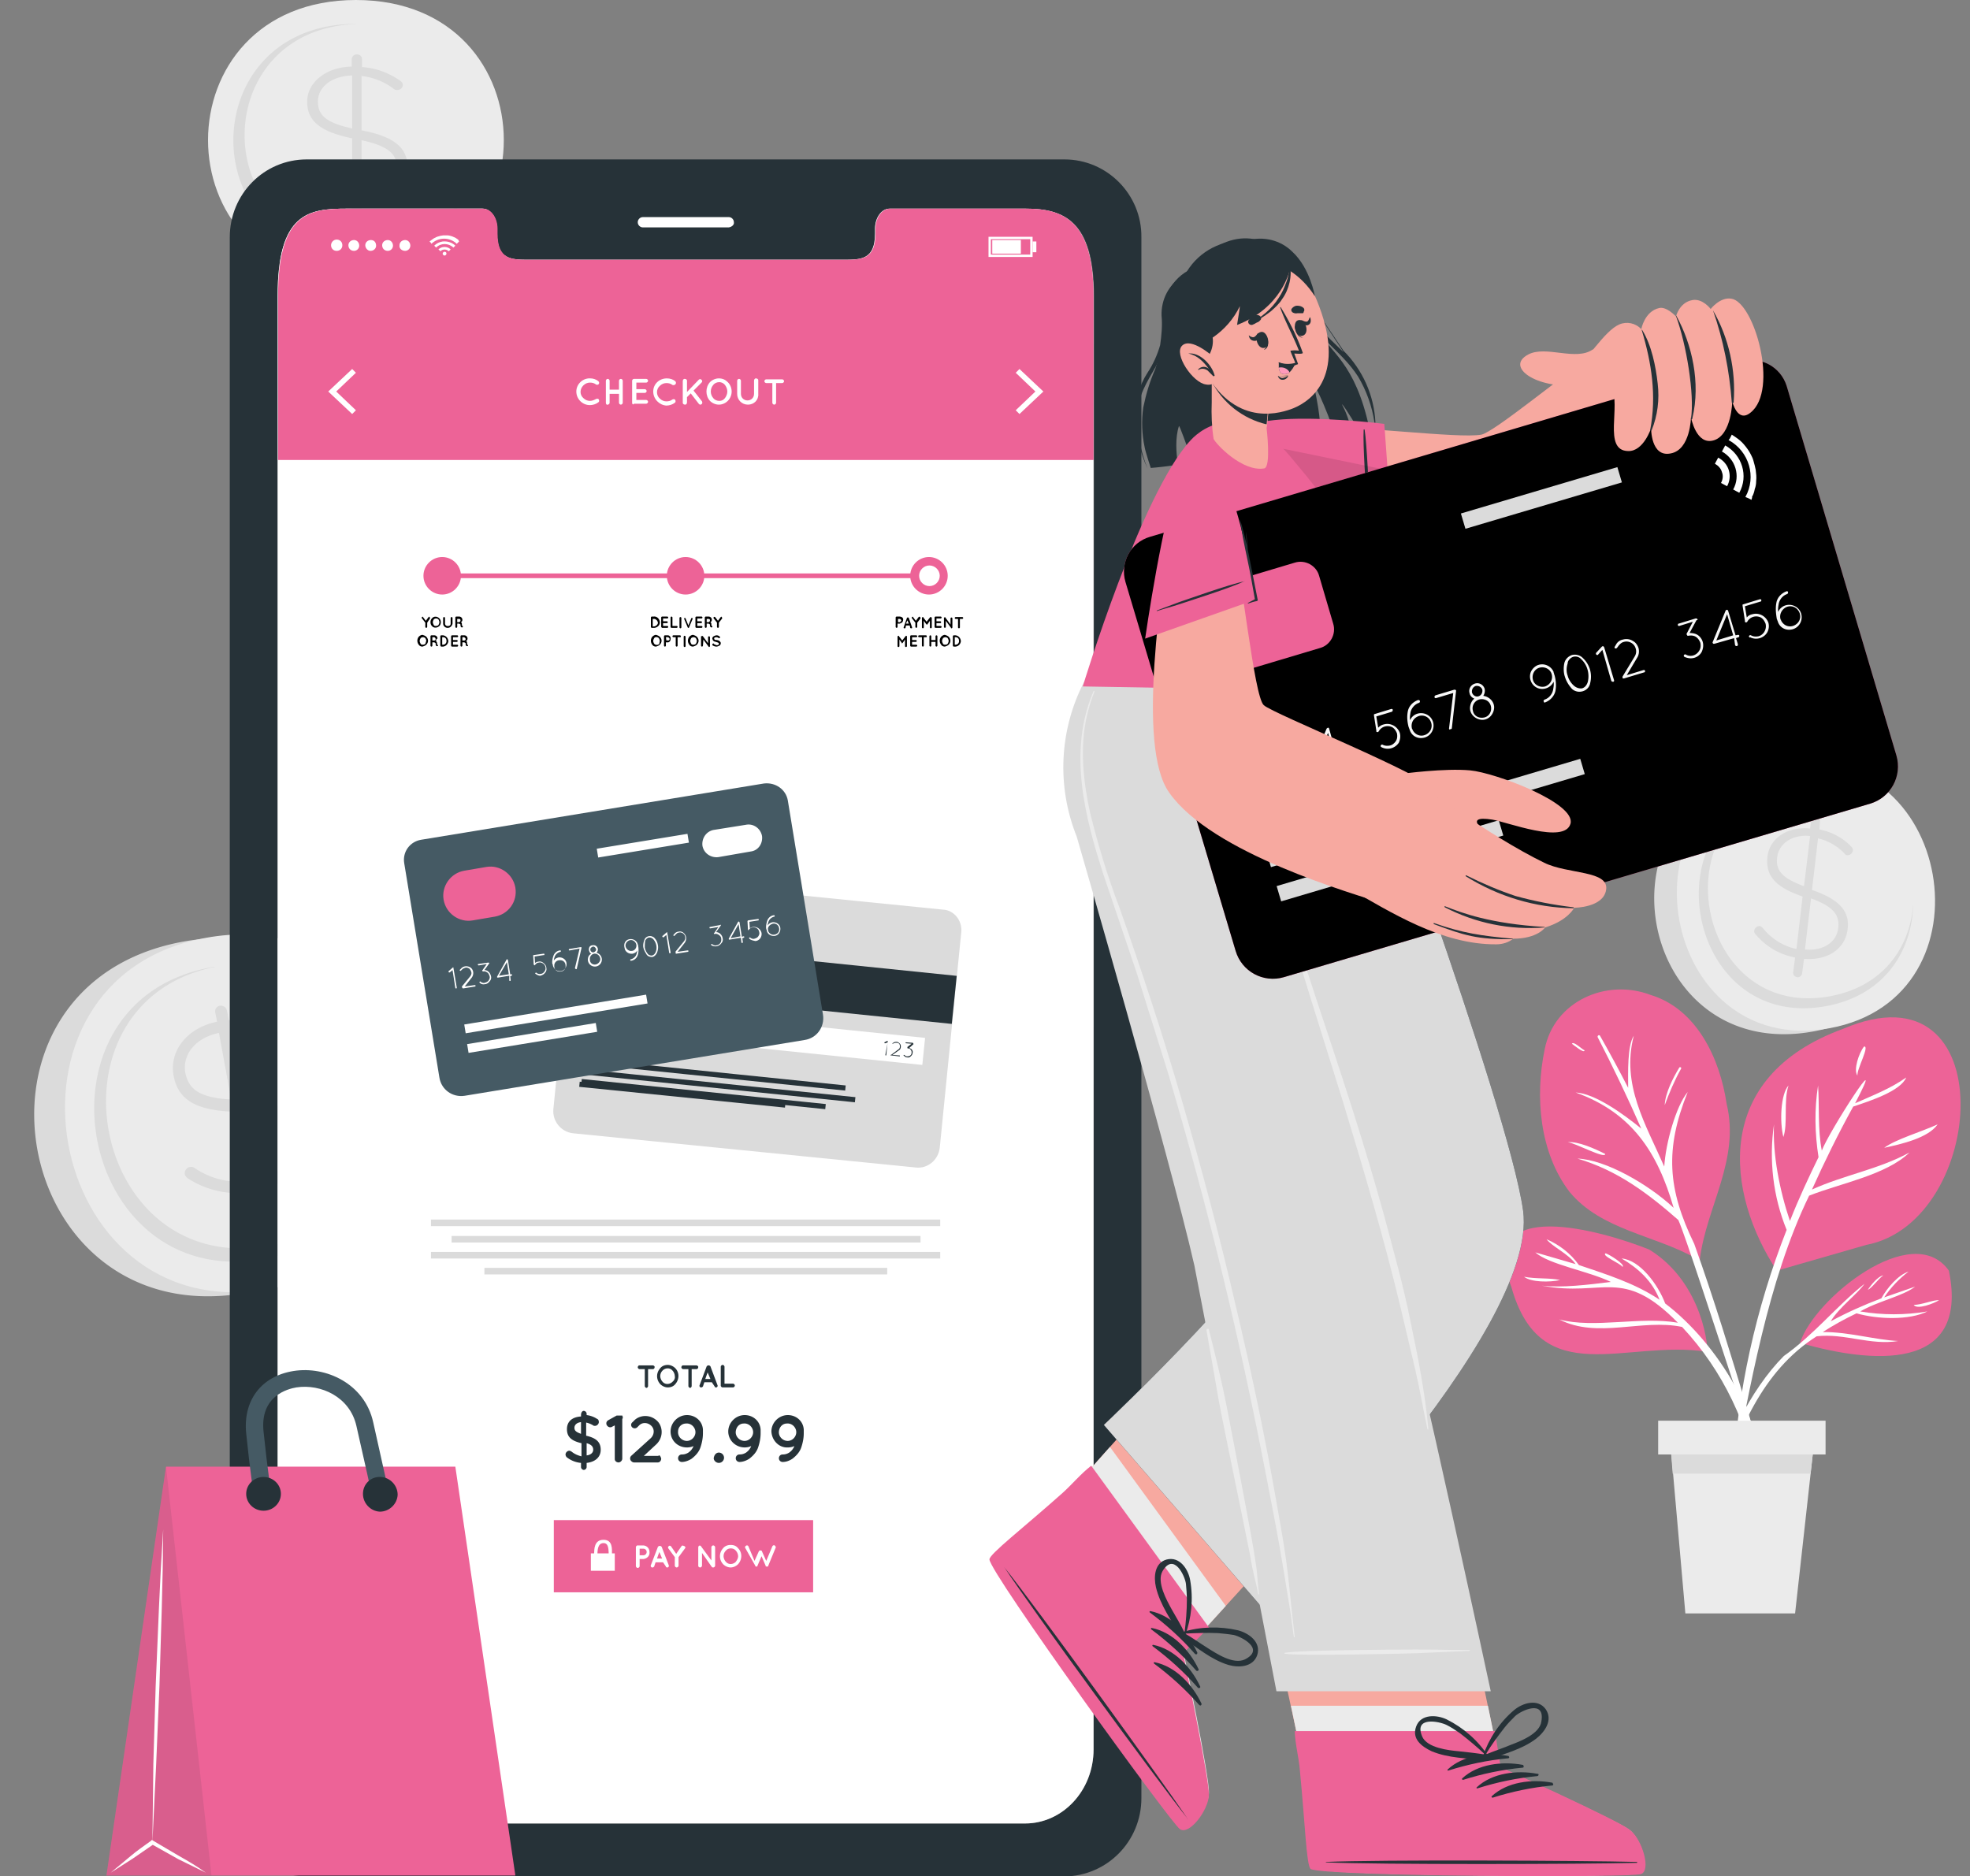 <svg xmlns="http://www.w3.org/2000/svg" viewBox="0 0 420.1 400.1" xmlns:v="https://vecta.io/nano"><rect x="0" y="0" width="420.1" height="400.1" fill="#808080" stroke="none"/><style><![CDATA[.I{fill:#263238}.J{fill:#ed6397}.K{fill:#fff}.L{fill:#ebebeb}.M{fill:#dbdbdb}.N{fill:#f7a9a0}]]></style><path d="M75.9 0c-42 0-42.1 59.7 0 59.7s42-59.7 0-59.7" class="L"/><path d="M101.4 35.5c-2.2 10.3-10.8 19.2-25.5 19.2-34.9 0-34.8-49.6 0-49.6h.7c-32.8.6-32.6 47.5.7 47.5 13.5 0 21.6-7.8 24.1-17.1M76.1 11.6c.6 0 1.1.4 1.1 1v1.7c2.9.2 5.7 1.2 8.1 2.9.4.3.6.5.6 1-.1.6-.6 1-1.2 1-.3 0-.6-.1-.8-.3-2-1.5-4.3-2.4-6.8-2.7v11.6c6.9 1.3 9.8 3.7 9.8 7.8 0 4.4-4.1 7.5-9.7 7.7v3.2a1.11 1.11 0 0 1-1.1 1.1 1.11 1.11 0 0 1-1.1-1.1v-3.3c-3.7-.2-7.3-1.6-10.2-4-.3-.2-.5-.5-.5-.9.1-.6.6-1 1.1-1 .3 0 .6.1.8.3 2.5 2.2 5.6 3.5 8.9 3.8V29.5c-6.8-1.4-9.6-3.7-9.6-7.8s4-7.4 9.5-7.5v-1.6c.1-.6.5-1 1.1-1m-1 15.8V16.1c-4.4.1-7.3 2.5-7.3 5.5 0 2.8 1.4 4.5 7.3 5.8m2 2.5v11.5c4.6-.1 7.5-2.5 7.5-5.7 0-2.8-1.6-4.5-7.5-5.8M39.2 200.8c-50.6 9.1-37.2 84 13.4 74.9s37.3-83.9-13.4-74.9" class="M"/><path d="M44 200c-48.2 8.6-34.8 83.6 13.4 74.9 48.3-8.7 34.8-83.6-13.4-74.9" class="L"/><path d="M81.3 239.2c-.3 13.4-8 26.3-25 29.3-40.1 7.2-51.2-55-11.2-62.2.3-.1.5-.1.8-.1-37.5 7.5-26.8 66.3 11.4 59.5 15.6-2.7 23.1-14.3 24-26.5m-34.4-24.7c.7-.1 1.3.3 1.5 1l.4 2.1c3.4-.3 6.9.4 9.9 2 .5.3.8.5.9 1.1.1.7-.4 1.4-1.1 1.5-.3.1-.7 0-1-.2-2.6-1.5-5.5-2.2-8.4-2l2.6 14.6c8.2.2 12.1 2.6 13 7.7 1 5.5-3 10.3-9.4 11.6l.7 4.1c.1.7-.3 1.4-1 1.5s-1.4-.3-1.5-1l-.7-4.1c-4.4.4-8.9-.6-12.6-3a1.59 1.59 0 0 1-.8-1c-.1-.7.4-1.4 1.1-1.5.3-.1.7 0 1 .2 3.2 2.2 7.1 3.2 11 2.9l-2.7-14.9c-8.1-.3-11.9-2.6-12.8-7.8s2.9-10.1 9.3-11.4l-.4-2c-.1-.7.3-1.3 1-1.4m2.4 20l-2.6-14.2c-5 1-7.8 4.6-7.2 8.4.7 3.5 2.8 5.4 9.8 5.8m2.8 2.8l2.6 14.4c5.2-1 8-4.7 7.3-8.6-.6-3.6-2.8-5.5-9.9-5.8M376.6 164c-37.8 6.8-27.8 62.8 10 56s27.9-62.8-10-56" class="M"/><path d="M380.1 163.3c-36 6.5-26 62.5 10 56s26.1-62.5-10-56" class="L"/><path d="M408 192.7c-.2 10-6 19.6-18.7 21.9-30 5.4-38.2-41.1-8.3-46.5.2 0 .4-.1.6-.1-28 5.6-20 49.6 8.5 44.5 11.7-2.1 17.3-10.7 17.9-19.8m-20.7-18.5c.5.1.9.5.8 1.1l-.1 1.6c2.5.5 4.9 1.7 6.7 3.6.3.2.5.6.4 1-.1.5-.6.9-1.1.9-.3 0-.5-.1-.7-.4-1.5-1.6-3.5-2.7-5.6-3.2l-1.3 11c5.8 2 8.1 4.5 7.6 8.4-.5 4.2-4.3 6.7-9.3 6.3l-.4 3.1c-.1.5-.5.9-1.1.8-.5-.1-.9-.5-.8-1.1l.4-3.1c-3.3-.6-6.2-2.3-8.4-4.9-.2-.2-.4-.5-.3-.9.1-.5.6-.9 1.1-.9.3 0 .5.2.7.4a12.56 12.56 0 0 0 7.2 4.5l1.3-11.2c-5.8-2-7.9-4.4-7.5-8.4s4.3-6.6 9.1-6.1l.2-1.5c.2-.7.6-1.1 1.1-1m-2.6 14.8l1.3-10.7c-3.8-.4-6.6 1.6-7 4.4s.8 4.5 5.7 6.3m1.5 2.6l-1.3 10.9c3.9.4 6.8-1.6 7.1-4.6.3-2.7-.9-4.5-5.8-6.3" class="M"/><path d="M368.2 235.4c2.9 11.9-4.3 22-5.7 33.1.3.2-.8.2-.8-.1-8.8-5-20.2-6-27-14.2-6.4-8.4-7.4-20.3-5.3-30.4 2-10.3 13.2-15.2 22.6-11.6 9.9 3 14.8 13.7 16.2 23.2" class="J"/><path d="M372.7 300.8c-3.6-11.9-7.2-23.8-11.4-35.5-5.7-11.7-6.3-20.2-1.4-32.4-2.5 3-4.7 10.9-5 15.9-4-9.1-9.2-17.5-6.5-27.9-1.4 2.2-1.2 7.8-1.2 11.1q-2.85-5.55-6-11.1c-.2-.3-.6 0-.5.3q4.95 9.6 9.3 19.5c-3.8-3.1-9.9-7.5-14-7.7 12 4.3 17.5 12.8 20.9 24.6-5.2-4.9-14.5-10.3-20.5-10.5 8.5 2.5 15 7.4 21.5 13.1 2.8 6.1 25.3 78.3 14.8 40.6m-14.6-73.1c-1.4 2.3-3 5.5-3.1 8 1-2.7 2.1-5.3 3.5-7.8.1-.3-.3-.4-.4-.2m-15.8 18.4c-2.2-1.1-5.7-2.7-8-2.5 1.5.1 8.1 3.7 8 2.5m-4.4-22.1c-.7-.3-2.3-2-2.7-1.4.4.3 2.7 2.2 2.7 1.4" class="K"/><path d="M398 265.5l-19.1 5.5c-10.8-16.4-14.1-41.3 14.2-51.6 34.3-14.6 30.7 41.2 4.9 46.1" class="J"/><path d="M407.2 245.8c-6.6 3.6-14 4.8-20.8 7.9 2.7-6 5.6-11.9 8.8-17.7 3.6-1.2 10.1-3.3 11.3-6.2-3.4 2.4-7.1 3.8-10.9 5.5 7.4-14.1-5.7 6.2-7.1 10.1-.9-4.5-.5-9.9-.8-13.9-.8 5.1-.7 10.2.1 15.3-2.2 4.5-4.3 9-6.1 13.6-2.2-6.5-3.7-14.2-3.4-20.6-1.1 7.6-.2 15.4 2.7 22.5-6.6 16.8-10.5 34.5-11.5 52.5 3.6-18.4 7.4-41.5 16.3-59.8 6.9-2.7 16.4-4.4 21.4-9.2m6-6c-3.5 1.6-9 3.2-11.4 5 3.7-.8 9.4-2.1 11.4-5m-31.8-8.3c-1.7 1.9-1.9 7.8-1.1 11 1-2.8 0-7.7 1.1-11m16.1-8.3c-1.1 1.4-2.3 5-1.4 6.2-.2-1.3 2.7-6.4 1.4-6.2" class="K"/><path d="M322.3 274.5c6.3 22.4 24.4 11.1 41.7 13.8.4 0-.6-14.6-12.3-21.8-9.7-3.9-37-11.9-29.4 8" class="J"/><path d="M327.4 267.1l8.6 2.5c-1.5-2.2-5-3.7-6.2-5.3 2.8 1.2 5.2 3.1 6.9 5.5 5.9 2 12 3.9 17.2 7.4-1.5-3.9-4.5-6.7-8.1-8.8 3.9.3 7.8 5.6 9.3 9.6 11.1 8.4 21.8 25.5 20.1 38.7-2.4-12.7-7.6-24.2-16.5-33.7-8.6-1.8-18 2.6-26.2-1.6 7.5 2 17.2-.7 25.3.7-11.9-12.1-15.8-5.4-29-7.9 4.2.5 10-.2 14.7-.8-4.7-2.3-13.2-3.7-16.1-6.3m-2.4 5.2c2.5.5 5.5.2 7.7.7-2.2.5-6.2.5-7.7-.7m17.4-5c.7.2 4.3 2.4 3.6 2.9-.5-.8-4.6-2.4-3.6-2.9" class="K"/><path d="M383.9 286.3c-.1.2.2.4.3.2 14.4 4.1 35.9 6.5 31.4-15.5-7.8-11-28.8 6.1-31.7 15.3" class="J"/><path d="M380.4 289.2c6.5-4.6 11.1-10.5 17.2-15.4-1.5 2.2-5.4 5-7.2 8 3.5-1.9 7.1-3.5 10.8-4.9 1.2-2.2 3.6-5 5.8-5.7-2 1.5-3.8 3.4-5.2 5.5l6.6-2.3c-2.5 2-8.2 3.2-11.7 5.3 4.7.8 9.6.8 14.3 0-3.8 1.9-10.6 1.7-15.1.4-2.5 1.2-4.9 2.5-7.2 4 5.2-.1 11.4 1.7 16.1 1.9-5.9 1-11.5-1.7-17.4-1-11.7 7.4-16.9 20.6-20.9 33.2.2-9.1 6.9-22 13.9-29m17.9-14.1c.7-1.1 2.2-2.9 3.3-3.1-1.1.8-2.4 2.7-3.3 3.1m9.8 3.2c1.7 0 4.2-1.1 5.4-1-1.1.7-4.7 2.1-5.4 1" class="K"/><path d="M356 305.4l3.4 38.7h23.4l4.3-38.7z" class="L"/><path d="m356 305.4.7 8.9h29.4l1-8.9z" class="M"/><path d="M353.6 303h35.7v7.2h-35.7zM0 344h420.1" class="L"/><path d="M227 34H65.4C56.3 34 49 41.4 49 50.6v332.9c-.1 9.1 7.2 16.6 16.3 16.7H227c9.1-.1 16.4-7.5 16.4-16.7V50.6c.1-9.1-7.3-16.6-16.4-16.6m6.2 339.1c0 8.8-6.6 15.8-14.6 15.8H73.9c-8.1 0-14.7-7.1-14.7-15.8V63.2c0-17.8 6.6-18.7 14.7-18.7h29c1.7 0 3.1 1.9 3.1 4.3v1c0 5.6 3 5.6 6.8 5.6h67c3.8 0 6.8 0 6.8-5.6v-1c0-2.4 1.4-4.3 3.1-4.3h29c8.1 0 14.6 2.4 14.6 18.7z" class="I"/><path d="M233.2 63.2v309.9c0 8.8-6.6 15.8-14.6 15.8H73.9c-8.1 0-14.7-7.1-14.7-15.8V63.2c0-17.8 6.6-18.7 14.7-18.7h29c1.7 0 3.1 1.9 3.1 4.3v1c0 5.6 3 5.6 6.8 5.6h67c3.8 0 6.8 0 6.8-5.6v-1c0-2.4 1.4-4.3 3.1-4.3h29c7.9 0 14.5 2.4 14.5 18.7" class="K"/><path d="M233.2 63.2v34.9H59.3V63.2c0-17.8 6.6-18.7 14.7-18.7h29c1.7 0 3.1 1.9 3.1 4.3v1c0 5.6 3 5.6 6.8 5.6h67c3.8 0 6.8 0 6.8-5.6v-1c0-2.4 1.4-4.3 3.1-4.3h29c7.8 0 14.4 2.4 14.4 18.7" class="J"/><g class="K"><path d="m97.9 51.5-.3.3-.2.2c-.7-.7-1.7-1.1-2.7-1.1s-2 .4-2.7 1.1l-.1-.2-.3-.3.4-.3c.3-.2.5-.4.8-.5.3-.2.7-.3 1.1-.4l.6-.1h.9c.3 0 .7.1 1 .2.2.1.5.2.7.3s.4.3.6.4z"/><path d="m93 52.8-.4-.4q.75-.75 1.8-.9c1-.1 2 .2 2.7.9l-.4.4c-1.1-1-2.7-1-3.7 0"/><path d="M96.1 53.2l-.4.4c-.5-.5-1.3-.5-1.8 0-.1-.2-.3-.3-.4-.4.7-.7 1.9-.7 2.6 0m-.9.9c0 .2-.2.4-.4.4s-.4-.2-.4-.4.2-.4.4-.4.4.1.4.4m-24.6-1.8c0-.6.5-1.2 1.2-1.2s1.2.5 1.2 1.2-.5 1.2-1.2 1.2-1.2-.5-1.2-1.2m3.7 0c0-.6.5-1.1 1.2-1.1.6 0 1.1.5 1.1 1.2a1.11 1.11 0 0 1-1.1 1.1c-.7 0-1.2-.5-1.2-1.2m3.6 0c0-.6.5-1.1 1.2-1.1s1.1.5 1.1 1.2c0 .6-.5 1.1-1.2 1.1-.6 0-1.1-.6-1.1-1.2m3.6 0c0-.6.5-1.1 1.2-1.1.6 0 1.1.5 1.1 1.2a1.11 1.11 0 0 1-1.1 1.1c-.7 0-1.2-.5-1.2-1.2m3.7 0c0-.6.5-1.1 1.2-1.1.6 0 1.1.5 1.1 1.2a1.11 1.11 0 0 1-1.1 1.1c-.7 0-1.3-.5-1.2-1.2q-.15 0 0 0m135 2.5h-9.4v-4.3h9.4zm-8.9-.5h8.4V51h-8.4z"/><path d="M211.6 51.2h6.1v2.9h-6.1zM220.2 51.5h.8v2.3h-.8zM75.1 88.3 70 83.5l5.1-4.8.8.8-4.2 4 4.2 4zM217.4 78.7l5.1 4.8-5.1 4.8-.8-.8 4.2-4-4.2-4zM122.9 83.5c0-1.6 1.4-2.9 3-2.8.6 0 1.2.2 1.7.6.2.2.2.4.1.6-.2.2-.4.2-.6.1-.4-.3-.8-.4-1.3-.4s-1 .2-1.4.6c-.8.8-.8 2 0 2.7.4.4.9.6 1.4.6s.9-.2 1.3-.4c.2-.1.5-.1.6.1s.1.5-.1.6c-.5.4-1.2.6-1.8.6-1.6 0-2.9-1.3-2.9-2.9M129.2 85.9v-4.7c0-.2.2-.4.4-.4s.4.2.4.4v1.9h2v-1.9c0-.2.2-.4.4-.4s.4.2.4.4v4.7c0 .2-.2.4-.4.4s-.4-.2-.4-.4V84h-2v1.9c0 .2-.2.4-.4.4-.2.1-.4-.1-.4-.4M134.8 85.9v-4.7c0-.2.2-.4.4-.4h2.6c.2 0 .4.2.4.4s-.2.4-.4.4h-2.1V83h1.8c.2 0 .4.2.4.4s-.2.4-.4.4h-1.8v1.5h2.1c.2 0 .4.2.4.4s-.2.4-.4.4h-2.6c-.2.3-.4.1-.4-.2M139.3 83.5c0-1.6 1.3-2.8 2.9-2.8q1.05 0 1.8.6c.2.2.2.5 0 .7-.1.1-.4.2-.6.1-.4-.3-.8-.4-1.3-.4s-1 .2-1.4.6c-.8.7-.8 2 0 2.7.4.4.9.6 1.4.6s.9-.1 1.3-.4c.2-.1.5-.1.6.1s.1.5-.1.6c-.5.4-1.2.6-1.8.6-1.5-.1-2.8-1.4-2.8-3M145.6 85.9v-4.6c0-.2.1-.5.4-.5.2 0 .5.1.5.4v2.4L149 81q.3-.3.6 0t0 .6l-1.7 1.7 1.8 2.3c.1.2.1.5-.1.6-.1.1-.2.1-.3.1s-.2-.1-.3-.2l-1.7-2.2-.8.8v1.1c0 .2-.1.5-.4.5-.2 0-.5-.1-.5-.4q0 .15 0 0M155.2 81.5c1.1 1.1 1.1 2.9 0 4-.5.5-1.2.8-1.9.8s-1.4-.3-1.9-.8c-1-1.1-1-2.9 0-4 .5-.5 1.2-.8 1.9-.8.8 0 1.4.3 1.9.8m-.1 2c0-.5-.2-1-.5-1.4s-.8-.6-1.2-.6c-.5 0-1 .2-1.3.6-.7.8-.7 2 0 2.8.3.4.8.6 1.3.6q.75 0 1.2-.6c.3-.4.5-.9.5-1.4M159.5 86.3c-1.3 0-2.3-1-2.3-2.3v-2.8c0-.2.2-.4.4-.4s.4.2.4.4V84c0 .8.6 1.4 1.4 1.4s1.4-.6 1.4-1.4v-2.8c0-.2.1-.5.4-.5.2 0 .5.1.5.4V84c.1 1.3-.9 2.3-2.2 2.3M166.8 81.7h-1.3v4.2c0 .2-.2.4-.4.4s-.4-.2-.4-.4v-4.2h-1.3c-.2 0-.4-.2-.4-.4s.2-.4.4-.4h3.4c.2 0 .4.2.4.4s-.2.4-.4.4M155.4 48.5h-18.3c-.6 0-1.1-.5-1.1-1.1s.5-1.1 1.1-1.1h18.3c.6 0 1.1.5 1.1 1.1.1.5-.4 1-1.1 1.1"/></g><path d="M139.3 292h-1.1v3.6c0 .2-.2.4-.3.4-.2 0-.4-.2-.4-.4V292h-1.1c-.2 0-.4-.2-.4-.4s.2-.4.3-.4h2.9c.2 0 .4.2.4.3 0 .3-.1.4-.3.5m4.7-.2c.9.9.9 2.4 0 3.4-.4.5-1 .7-1.6.7s-1.2-.3-1.6-.7c-.9-1-.9-2.4 0-3.4.4-.5 1-.7 1.6-.7s1.2.3 1.6.7m-.1 1.7c0-.4-.2-.9-.5-1.2-.5-.6-1.4-.6-2-.1l-.1.1c-.3.3-.5.7-.5 1.2 0 .4.2.9.5 1.2.5.6 1.4.6 2 .1l.1-.1c.4-.3.6-.8.5-1.2m4.7-1.5h-1.1v3.6c0 .2-.2.4-.3.4-.2 0-.4-.2-.4-.4V292h-1.1c-.2 0-.4-.2-.4-.4s.2-.4.3-.4h2.9c.2 0 .4.2.4.3 0 .3-.1.4-.3.5m3.2 2.8h-1.6l-.3.9c-.1.1-.2.2-.4.2h-.1c-.2-.1-.3-.3-.2-.5l1.5-4c.1-.1.2-.2.4-.2s.3.1.4.2l1.5 4c.1.2 0 .4-.2.5h-.1c-.2 0-.3-.1-.3-.2zm-.3-.7l-.6-1.4-.5 1.4zm2.2 1.4v-4c0-.2.2-.4.4-.4s.4.2.4.4v3.6h1.8c.2 0 .4.2.4.4s-.2.4-.4.4h-2.2c-.2 0-.4-.2-.4-.4m-29.2 5.4a.65.65 0 0 1 .6.6v.3c.8.1 1.6.4 2.2.8.3.1.4.4.4.7 0 .4-.4.8-.8.8-.2 0-.3 0-.4-.1q-.75-.45-1.5-.6v2.8c2.2.5 3.1 1.4 3.1 3s-1.2 2.6-3 2.8v.9a.65.65 0 0 1-.6.6.65.65 0 0 1-.6-.6v-.9c-1.1-.1-2.1-.5-2.9-1.1-.2-.1-.4-.4-.4-.7 0-.4.4-.8.8-.8.2 0 .3.1.5.2.6.5 1.3.8 2.1 1v-2.8c-2.1-.5-3.1-1.3-3.1-3s1.2-2.6 3-2.7v-.3c0-.6.3-.9.6-.9m-.6 4.9v-2.5c-.9.1-1.4.6-1.4 1.2s.3.9 1.4 1.3m1.2 2v2.6c.9-.1 1.4-.6 1.4-1.2s-.3-1.1-1.4-1.4m7.6-5.2v8.5c0 .4-.4.8-.8.8s-.8-.3-.8-.7V304l-.6.3c-.1.1-.3.1-.4.1-.4 0-.8-.4-.8-.8 0-.3.1-.5.4-.7l1.8-1h1.2c.1 0 0 0 0 .1l.1.1v.4zm8.3 8.5c0 .4-.3.8-.7.8h-5.1q-.3 0-.6-.3c-.3-.3-.3-.8 0-1.1l4.2-3.8c.4-.4.6-.9.6-1.4s-.2-.9-.5-1.2c-.4-.4-.9-.6-1.4-.6s-.9.2-1.2.5l-.4.4c-.3.3-.8.3-1.1 0s-.3-.8.1-1.1l.4-.4c.6-.6 1.5-.9 2.3-.9 1 0 1.9.4 2.6 1.1.6.6.9 1.5.9 2.3 0 1-.4 1.9-1.1 2.6l-2.7 2.5h3.1c.2-.3.5.1.6.6q0-.15 0 0m2-5.8c0-1.9 1.6-3.5 3.5-3.5 1.8 0 3.3 1.3 3.4 3.1v.8c0 1-.2 2-.5 2.9-.3 1-1 1.8-1.9 2.5-.6.4-1.4.7-2.1.7-.4 0-.8-.3-.8-.8 0-.4.3-.8.8-.8s.9-.1 1.4-.4c.4-.3.7-.6.9-1 .1-.1.1-.2.2-.4-.4.2-.9.3-1.4.3-2 0-3.5-1.5-3.5-3.4m1.6 0c-.1 1 .7 1.9 1.7 2s1.9-.7 2-1.7v-.3c-.1-1-1-1.8-2-1.7-.9 0-1.7.7-1.7 1.7m8.7 4.5a1.11 1.11 0 0 1 1.1 1.1 1.11 1.11 0 0 1-1.1 1.1c-.6 0-1.1-.5-1.1-1 .1-.7.5-1.2 1.1-1.2m2-4.5c0-1.9 1.6-3.5 3.5-3.5 1.8 0 3.3 1.3 3.4 3.1v.8c0 1-.2 2-.5 2.9-.3 1-1 1.8-1.9 2.5-.6.4-1.4.7-2.1.7-.4 0-.8-.3-.8-.8 0-.4.3-.8.8-.8s.9-.1 1.4-.4c.4-.3.7-.6.9-1 .1-.1.1-.2.2-.4-.4.2-.9.3-1.4.3-1.9 0-3.5-1.5-3.5-3.4m1.6 0c-.1 1 .7 1.9 1.7 2s1.9-.7 2-1.7v-.3c-.1-1-1-1.8-2-1.7-.9 0-1.6.7-1.7 1.7m7.6 0c0-1.9 1.6-3.5 3.5-3.5 1.8 0 3.3 1.3 3.4 3.1v.8c0 1-.2 2-.5 2.9-.3 1-1 1.8-1.9 2.5-.6.4-1.3.7-2.1.7-.4 0-.8-.3-.8-.8 0-.4.3-.8.8-.8s.9-.1 1.4-.4c.4-.3.7-.6.9-1 .1-.1.1-.2.2-.4-.4.2-.9.3-1.4.3-1.9.1-3.4-1.5-3.5-3.4m1.6 0c-.1 1 .7 1.9 1.7 2s1.9-.7 2-1.7v-.3c-.1-1-1-1.8-2-1.7-.9 0-1.6.7-1.7 1.7" class="I"/><path d="M82.9 281.2h126.8H82.9" class="L"/><path d="M118.1 324.2h55.3v15.4h-55.3z" class="J"/><g class="K"><path d="M137.2 332.5h-.8v1.5c0 .2-.2.4-.4.4s-.4-.2-.4-.4v-4c0-.2.2-.4.3-.4h1.2c.8 0 1.4.6 1.4 1.4.1.8-.5 1.4-1.3 1.5q0-.15 0 0m-.8-.8h.8a.68.68 0 1 0 0-1.4h-.8zm5 1.5h-1.6l-.3.9c-.1.1-.2.2-.3.2h-.2c-.2-.1-.3-.3-.2-.5l1.5-3.9c.1-.1.2-.2.4-.2s.3.1.4.2l1.5 3.9c.1.2 0 .4-.2.5h-.1c-.2 0-.3-.1-.3-.2zm-.2-.8l-.6-1.4-.5 1.4zm4.9-2.2l-1.4 1.9v1.8c0 .2-.2.4-.4.4s-.4-.2-.4-.4v-1.8l-1.4-1.9c-.1-.2 0-.4.2-.5.1-.1.3 0 .4.1l1.1 1.6 1.1-1.6c.1-.2.3-.2.5-.1.4.1.4.4.3.5m3.6 3.7c0 .2-.2.4-.4.4s-.4-.2-.4-.3v-4c0-.1.1-.2.1-.3.2-.1.4-.1.5.1l2.2 3V330c0-.2.2-.4.4-.4s.4.2.4.4v3.9c0 .2-.2.4-.4.4-.1 0-.2 0-.3-.1l-2.1-3zm7.7-3.7c.9.9.9 2.4 0 3.4-.4.4-1 .7-1.6.7s-1.2-.3-1.6-.7c-.9-1-.9-2.4 0-3.4.4-.5 1-.7 1.6-.7.7 0 1.2.2 1.6.7m0 1.7c0-.4-.2-.9-.5-1.2-.5-.6-1.5-.6-2-.1l-.1.1c-.3.3-.5.7-.5 1.2 0 .4.2.9.5 1.2.5.6 1.4.6 2 .1l.1-.1c.3-.4.5-.8.5-1.2m8-1.8l-1.6 3.9v.1h-.5v-.1l-.9-2.1-.9 2.1v.1h-.4v-.1l-2.2-3.9c-.1-.2.1-.4.3-.5.2 0 .3 0 .4.2l1.3 3.1.9-2c.1-.2.3-.3.5-.2.1 0 .2.1.2.2l.9 2 1.3-3.1c.1-.2.3-.3.5-.2.2.2.3.4.2.5m-39.4 1.2h5.1v3.7H126z"/><path d="M130.5 331.5h-.7c0-1.8-.3-2.4-1.1-2.4s-1.3.6-1.3 2.4h-.7c0-1.1 0-3.1 2-3.1s1.8 2 1.8 3.1"/></g><path d="m205 198.7-4.6 46.1c-.3 2.6-2.6 4.5-5.1 4.2l-73.1-7.3c-2.6-.3-4.4-2.6-4.2-5.1l4.6-46.1c.2-2.4 2.4-4.1 4.8-3.9l73.7 7.4c2.3.1 4.1 2.3 3.9 4.7" class="M"/><path d="m120.596 209.92 1.052-10.247 82.37 8.454-1.052 10.246z" class="I"/><path d="m125.156 219.781.593-5.77 71.526 7.341-.592 5.77z" class="K"/><g class="I"><path d="M189.3 222.3l-.5.2h-.1s-.1 0-.1-.1v-.1l.6-.3h.1v.1l-.3 2.9c0 .1 0 .1-.1.1s-.1-.1-.1-.1zm.7 2.7l1.6-1.2q.3-.15.3-.6c0-.2 0-.4-.1-.5q-.15-.3-.6-.3c-.2 0-.4 0-.6.1l-.2.1h-.1v-.1l.2-.1c.2-.2.5-.2.7-.2.3 0 .5.2.7.4s.2.4.2.7-.2.6-.4.7l-1.4 1 1.5.1c.1 0 .1 0 .1.1s0 .1-.1.1l-1.7-.2h-.1c-.1 0-.1 0-.1-.1s.1 0 .1 0m4.8-2.3l-.9.8c.2.1.4.2.5.3.2.2.3.5.2.8 0 .3-.2.5-.4.7s-.5.3-.8.2c-.3 0-.5-.2-.7-.4 0 0-.1-.1 0-.1h.2q.15.3.6.3c.5 0 .9-.3.9-.8 0-.2 0-.4-.2-.6q-.15-.3-.6-.3s-.1 0-.1-.1v-.2l.9-.7-1.2-.1c-.1 0-.1-.1-.1-.1 0-.1.1-.1.1-.1l1.4.1c.1 0 .1 0 .1.1.1.1.1.1.1.2m-70.376 4.168l.112-1.095 55.808 5.728-.112 1.094zm-.316 2.25l.113-1.094 58.195 5.973-.112 1.094zm-.155 2.102l.113-1.094 52.028 5.34-.113 1.094z"/><path d="m123.515 231.794.111-1.095 43.875 4.432-.11 1.095z"/></g><path d="m168 170.7 7.5 45.7c.4 2.6-1.3 5-3.9 5.4l-72.5 11.9c-2.6.4-5-1.3-5.4-3.9l-7.5-45.7c-.4-2.4 1.2-4.6 3.6-5l73.1-12c2.5-.3 4.7 1.3 5.1 3.6" fill="#455a64"/><path d="m105.5 195.5-4.7.8c-2.9.5-5.7-1.5-6.2-4.4s1.5-5.7 4.4-6.2l4.7-.8c2.9-.5 5.7 1.5 6.2 4.4.5 3-1.5 5.7-4.4 6.2" class="J"/><path d="M160.1 181.6l-6.9 1.2c-1.6.2-3.1-.8-3.4-2.4-.2-1.6.8-3.1 2.4-3.4l6.9-1.1c1.6-.3 3.1.8 3.4 2.4.2 1.6-.8 3.1-2.4 3.3m-63.6 25.3l-.6.5h-.1c-.1 0-.1 0-.1-.1-.1-.1-.1-.2 0-.2l.8-.7c.1-.1.2-.1.2 0v.1l.7 4.1c0 .1 0 .2-.1.2s-.2 0-.2-.1zm2 3.5l1.8-2.2c.2-.3.3-.6.2-.9s-.2-.5-.4-.7c-.3-.2-.6-.3-.9-.2s-.5.2-.7.4l-.2.2c-.1.1-.1.1-.2 0-.1 0-.1-.1 0-.2l.2-.2c.5-.6 1.4-.7 2.1-.2.6.5.7 1.4.2 2.1l-1.5 1.9 2.1-.3c.1 0 .2 0 .2.1s0 .2-.1.2l-2.5.4h-.1c-.2-.2-.2-.3-.2-.4m5.8-4.9l-1 1.4c.3 0 .6.1.8.3.3.2.5.6.6 1s0 .8-.3 1.1c-.2.3-.6.6-1 .6-.4.1-.8 0-1.1-.3-.1-.1-.1-.2 0-.2.1-.1.2-.1.2 0 .3.2.6.3.9.2s.6-.2.8-.5.3-.6.2-.9-.2-.6-.5-.8-.6-.3-.9-.2c0 0-.1 0-.1-.1-.1-.1-.1-.2 0-.2l.9-1.3-1.7.3c-.1 0-.2-.1-.2-.1 0-.1 0-.2.1-.2l2.1-.3c.1 0 .2 0 .2.1.1 0 .1 0 0 .1.1-.1 0 0 0 0m4.3 2.6l-2.4.4h-.1c-.1 0-.1-.1-.1-.2l2-3.6c0-.1.1-.1.2-.1l.1.1.5 3.1h.3c.1 0 .1.1.1.1 0 .1-.1.2-.1.2l-.3.1.1.8c0 .1 0 .2-.1.2s-.2 0-.2-.1zm-.1-.3l-.4-2.6-1.7 2.9zm5.7-.1c-.1-.1-.1-.2 0-.2.1-.1.2-.1.2 0 .3.2.6.3.9.2.3 0 .6-.2.8-.5.4-.5.3-1.3-.3-1.7-.3-.2-.6-.3-.9-.2-.3 0-.6.2-.8.5-.1.1-.2.1-.2 0l-.1-.1v-.1c0-.1 0 0 0 0l-.1-1.8v-.1h.1l2.1-.3c.1 0 .2 0 .2.1s0 .2-.1.2h-.1l-1.9.3.1 1.4a1.08 1.08 0 0 1 .7-.3c.4-.1.8 0 1.1.3.3.2.6.6.6 1 .1.4 0 .8-.3 1.1-.2.3-.6.5-1 .6-.3 0-.7-.2-1-.4m3.8-3.8c.2-.6.7-1.1 1.4-1.2.1 0 .2 0 .2.1s0 .2-.1.2c-.5.1-1 .5-1.2 1-.1.3-.2.6-.2.9.2-.4.6-.6 1-.7.8-.1 1.6.4 1.7 1.2s-.4 1.6-1.2 1.7-1.5-.4-1.7-1.2c0-.1 0-.2-.1-.3-.1-.5 0-1.1.2-1.7m.2 2.2c0 .7.6 1.2 1.3 1.1.7 0 1.2-.6 1.1-1.3 0-.7-.6-1.2-1.3-1.1a1.11 1.11 0 0 0-1.1 1.1zm4.4.4l1-4.2-2.1.4c-.1 0-.2 0-.2-.1s0-.2.1-.2l2.4-.4h.1s.1 0 .1.1v.1l-1 4.4c0 .1-.1.1-.1.1h-.1zm3.8-4.9c.5-.1 1 .2 1.1.8 0 .3-.1.6-.3.8.8.2 1.3 1 1.1 1.8s-1 1.3-1.8 1.1-1.3-1-1.1-1.8a1.27 1.27 0 0 1 .7-.9c-.3-.1-.4-.4-.5-.7-.1-.6.2-1.1.8-1.1q-.15 0 0 0m.6 4.1c.6-.1 1.1-.7 1-1.3s-.7-1.1-1.3-1-1 .7-.9 1.3c0 .7.6 1.1 1.2 1m-.4-2.6c.3-.1.6-.4.5-.7s-.4-.6-.7-.5-.6.4-.5.7c0 .3.4.6.7.5m7.7-2.8c.7-.1 1.5.3 1.7 1.1 0 0 .1.2.1.4.1.6.1 1.3-.1 1.9s-.7 1.1-1.4 1.2c-.1 0-.2 0-.2-.1s0-.2.1-.2c.5-.1 1-.5 1.2-1 .1-.3.2-.6.2-.9-.2.4-.6.6-1 .7-.8.1-1.6-.4-1.7-1.2-.3-1.1.3-1.8 1.1-1.9m1.4 1.2c-.1-.6-.7-1.1-1.3-1s-1.1.7-1 1.3.7 1.1 1.3 1c.6 0 1.1-.6 1-1.3 0 .1 0 0 0 0m1.5.6c-.1-.5 0-1.1.2-1.6.2-.7 1-1 1.6-.8.2.1.5.2.6.4.4.4.6.9.7 1.5.1.5 0 1.1-.2 1.6-.2.4-.5.8-1 .9-.5 0-.9-.1-1.2-.5-.3-.5-.6-1-.7-1.5m.3 0c.1.5.3.9.6 1.3.2.3.6.4.9.4.4-.1.6-.3.8-.7.4-.9.2-2-.5-2.8-.4-.4-1-.5-1.4-.1a1.38 1.38 0 0 0-.3.4c-.1.5-.1.9-.1 1.5m4.6-2.7l-.6.5h-.1c-.1 0-.1 0-.1-.1-.1-.1-.1-.2 0-.2l.8-.7c.1-.1.2-.1.2 0v.1l.7 4.1c0 .1 0 .2-.1.2s-.2 0-.2-.1zm2 3.5l1.8-2.2c.2-.3.3-.6.2-.9 0-.3-.2-.5-.4-.7-.3-.2-.6-.3-.9-.2-.3 0-.5.2-.7.4l-.2.2c0 .1-.1.1-.2.1s-.1-.1-.1-.2l.2-.2c.2-.3.6-.5.9-.5.4-.1.8 0 1.1.3.6.5.7 1.4.2 2.1l-1.5 1.9 2.1-.3c.1 0 .2 0 .2.1s0 .2-.1.2l-2.5.4h-.1c0-.3-.1-.4 0-.5 0 .1 0 0 0 0m9.6-5.5l-1 1.4c.7 0 1.3.6 1.4 1.3.1.4 0 .8-.3 1.1-.5.7-1.4.8-2.1.4-.1-.1-.1-.2 0-.2.1-.1.2-.1.2 0 .3.2.6.3.9.2.7-.1 1.1-.7 1-1.4 0-.3-.2-.6-.5-.8s-.6-.3-.9-.2h-.1c-.1-.1-.1-.2 0-.2l.9-1.3-1.7.3c-.1 0-.2 0-.2-.1s0-.2.1-.2l2.1-.4c.2-.1.3-.1.2.1q.15-.15 0 0m4.3 2.6l-2.4.4h-.1c-.1 0-.1-.1-.1-.2l2-3.6c.1-.1.1-.1.2 0 0 0 .1 0 .1.1l.5 3.1.3-.1c.1 0 .2 0 .2.1s0 .2-.1.2l-.3.1.1.8c0 .1 0 .2-.1.2s-.2 0-.2-.1zm-.1-.3l-.4-2.6-1.7 3zm1.9.5c-.1-.1-.1-.2 0-.2.1-.1.2-.1.2 0 .3.2.6.3.9.2s.6-.2.8-.5.3-.6.2-.9c-.1-.7-.7-1.1-1.4-1-.3 0-.6.2-.8.5-.1.1-.2.1-.2 0l-.1-1.8v-.1s.1 0 .1-.1l2.1-.3c.1 0 .2 0 .2.1s0 .2-.1.2l-1.9.3.1 1.4a1.08 1.08 0 0 1 .7-.3 1.63 1.63 0 0 1 1.8 1.3c.1.8-.4 1.6-1.3 1.7-.5-.1-1-.2-1.3-.5m3.8-3.8c.2-.6.7-1.1 1.4-1.2.1 0 .2 0 .2.1s0 .2-.1.2c-.5.1-1 .5-1.2 1-.1.3-.2.6-.2.9.2-.4.6-.6 1-.7.8-.1 1.6.4 1.7 1.2s-.4 1.6-1.2 1.7-1.6-.4-1.7-1.2c0-.1-.1-.2-.1-.3-.1-.4 0-1.1.2-1.7m.2 2q0 .15 0 0v.1c.2.6.8 1 1.5.8s1-.8.8-1.5a1.11 1.11 0 0 0-1.3-.8c-.7.2-1.2.8-1 1.4q-.15 0 0 0M99 218.497l38.781-6.362.308 1.875-38.781 6.362zm.614 4.183l27.433-4.501.308 1.875-27.433 4.5zm27.645-41.67l19.341-3.174.308 1.875-19.342 3.173z" class="K"/><g class="J"><path d="M94.3 122.3h103.9v1H94.3z"/><path d="M98.3 122.8c0 2.2-1.8 4-4 4s-4-1.8-4-4 1.8-4 4-4 4 1.8 4 4m51.9 0c0 2.2-1.8 4-4 4s-4-1.8-4-4 1.8-4 4-4 4 1.8 4 4m51.9 0c0 2.2-1.8 4-4 4s-4-1.8-4-4 1.8-4 4-4 4 1.8 4 4"/></g><path d="M200.4 122.8c0 1.2-1 2.2-2.2 2.2s-2.2-1-2.2-2.2 1-2.2 2.2-2.2 2.2 1 2.2 2.2" class="K"/><path d="M91.7 131.9l-.6.9v.9c0 .1-.1.2-.2.2s-.2-.1-.2-.2v-.9l-.7-.9q-.15-.15 0-.3c.1-.1.2-.1.2 0l.6.8.6-.8c.1-.1.2-.1.2 0 .1.1.1.2.1.3m2 0c.2.2.3.5.3.8s-.1.6-.3.8c-.4.4-1.1.5-1.5.1l-.1-.1c-.2-.2-.3-.5-.3-.8s.1-.6.3-.8c.4-.5 1.1-.5 1.6 0 0-.1 0 0 0 0m0 .8c0-.2-.1-.4-.2-.6-.1-.1-.3-.2-.5-.2s-.4.1-.5.2c-.1.2-.2.4-.2.6s.1.4.2.6.3.2.5.2.4-.1.5-.2c.1-.2.2-.4.2-.6m1.8 1.2a.94.94 0 0 1-1-1v-1.1c0-.1.1-.2.2-.2s.2.1.2.2v1.2c0 .3.3.6.7.5a.47.47 0 0 0 .5-.5v-1.2c0-.1.1-.2.2-.2s.2.1.2.2v1.2c-.1.5-.5.9-1 .9m3.2-.3c0 .1 0 .2-.1.2h-.2l-.1-.1c-.1-.1-.1-.3-.1-.4v-.1l-.1-.1c-.1 0-.1-.1-.2-.1h-.4v.7c0 .1-.1.2-.2.2s-.2-.1-.2-.2v-2c0-.1.1-.2.2-.2h.6a.68.68 0 0 1 .7.7.55.55 0 0 1-.3.5l.1.1c.1.1.1.2.1.4v.2c.2.1.2.2.2.2m-.5-1.3q0-.3-.3-.3h-.4v.7h.4c.2-.1.3-.2.3-.4m-7.3 3.5c.5.5.5 1.2 0 1.7-.2.2-.5.3-.8.4-.3 0-.6-.1-.8-.4-.4-.5-.4-1.2 0-1.7.2-.2.5-.4.8-.4.3.1.6.2.8.4m0 .9c0-.2-.1-.4-.2-.6-.1-.1-.3-.2-.5-.2s-.4.1-.5.2c-.1.2-.2.4-.2.6s.1.4.2.6.3.2.5.2.4-.1.5-.2c.1-.2.1-.4.2-.6m2.5.9c0 .1 0 .2-.1.2h-.2l-.1-.1c-.1-.1-.1-.3-.1-.4v-.1l-.1-.1c-.1 0-.1-.1-.2-.1h-.4v.7c0 .1-.1.2-.2.2s-.2-.1-.2-.2v-2c0-.1.1-.2.2-.2h.6a.68.68 0 0 1 .7.7c-.2 0-.3.2-.3.5 0 .1.1.2.1.2.1.1.1.2.1.4v.2c.2 0 .2.1.2.1m-.5-1.3c0-.2-.2-.4-.3-.4h-.4v.7h.4q.3 0 .3-.3m1 1.4v-2c0-.1.1-.2.2-.2h.4a1.3 1.3 0 0 1 1.1 1.3 1.27 1.27 0 0 1-1.1 1.1h-.4c-.1 0-.1-.1-.2-.2m.4-.2h.2a.75.75 0 0 0 .7-.9.68.68 0 0 0-.7-.7h-.2zm1.9.2v-2c0-.1.1-.2.2-.2h1.1c.1 0 .2.1.2.2s-.1.2-.2.2h-.9v.6h.8c.1 0 .2.1.2.2s-.1.2-.2.2h-.8v.6h.9c.1 0 .2.1.2.2s-.1.2-.2.2h-1.1c-.1 0-.2-.1-.2-.2m3.6-.1c0 .1 0 .2-.1.2h-.1c-.1 0-.2-.1-.2-.1-.1-.1-.1-.3-.1-.4v-.1l-.1-.1c-.1 0-.1-.1-.2-.1h-.4v.7c0 .1-.1.2-.2.2s-.2-.1-.2-.2v-2c0-.1.1-.2.2-.2h.6a.68.68 0 0 1 .7.7.55.55 0 0 1-.3.5l.1.1c.1.1.1.2.1.4v.2zm-.5-1.3c0-.2-.2-.3-.3-.4h-.4v.7h.4c.1 0 .3-.1.3-.3m39.5-2.6v-2c0-.1.1-.2.2-.2h.4c.6-.1 1.2.4 1.3 1.1.1.6-.4 1.2-1.1 1.3h-.6c-.1 0-.2-.1-.2-.2m.4-.1h.2c.4 0 .8-.3.9-.7 0-.4-.3-.8-.7-.9h-.4zm1.8.1v-2c0-.1.1-.2.2-.2h1.1c.1 0 .2.1.2.2s-.1.2-.2.2h-.9v.6h.8c.1 0 .2.1.2.2s-.1.2-.2.2h-.8v.6h.9c.1 0 .2.1.2.2s-.1.2-.2.2h-1.1c-.1 0-.1-.1-.2-.2m2 0v-2c0-.1.1-.2.2-.2s.2.1.2.2v1.8h.9c.1 0 .2.1.2.2s-.1.2-.2.2h-1.1c-.1 0-.2-.1-.2-.2m1.9-1.9c0-.1.1-.2.2-.2s.2.1.2.2v2c0 .1-.1.2-.2.2s-.2-.1-.2-.2zm1.8 2.1l-.8-1.9c0-.1 0-.2.1-.2s.2 0 .2.1l.6 1.5.6-1.5c0-.1.1-.1.2-.1s.1.1.1.2l-.8 1.9h-.2m1.6-.2v-2c0-.1.1-.2.2-.2h1.1c.1 0 .2.1.2.2s-.1.2-.2.2h-.9v.6h.8c.1 0 .2.1.2.2s-.1.2-.2.2h-.8v.6h.9c.1 0 .2.1.2.2s-.1.2-.2.2h-1.1c-.1 0-.2-.1-.2-.2m3.6-.1c0 .1 0 .2-.1.2h-.2l-.1-.1c-.1-.1-.1-.3-.1-.4v-.1l-.1-.1c-.1 0-.1-.1-.2-.1h-.4v.7c0 .1-.1.2-.2.2s-.2-.1-.2-.2v-2c0-.1.1-.2.2-.2h.6a.68.68 0 0 1 .7.7.55.55 0 0 1-.3.5l.1.1c.1.1.1.2.1.4v.2c.2.1.2.2.2.2m-.5-1.3q0-.3-.3-.3h-.4v.7h.4c.2-.1.3-.2.3-.4m2.6-.4l-.7.9v.9c0 .1-.1.2-.2.2s-.2-.1-.2-.2v-.9l-.7-.9c-.1-.1 0-.2 0-.3.1-.1.2 0 .3 0l.6.8.6-.8c.1-.1.2-.1.2 0 .1.1.1.2.1.3m-13.3 3.9c.5.5.5 1.2 0 1.7-.2.2-.5.3-.8.4-.3 0-.6-.1-.8-.4-.4-.5-.4-1.2 0-1.7.2-.2.5-.4.8-.4.3.1.6.2.8.4m0 .9c0-.2-.1-.4-.2-.6-.3-.3-.8-.3-1 0-.1.2-.2.4-.2.6s.1.4.2.6c.3.3.7.3 1 .1l.1-.1c0-.2.1-.4.1-.6m1.8.3h-.5v.7c0 .1-.1.2-.2.2s-.2-.1-.2-.2v-2c0-.1.1-.2.2-.2h.6c.4 0 .7.4.6.8 0 .4-.2.6-.5.7m-.4-.4h.4c.2 0 .3-.2.3-.3 0-.2-.2-.3-.3-.4h-.5zm2.9-.7h-.5v1.8c0 .1-.1.2-.2.2s-.2-.1-.2-.2v-1.8h-.5c-.1 0-.2-.1-.2-.2s.1-.2.2-.2h1.4c.1 0 .2.1.2.2 0 .2-.1.2-.2.2m.8-.1c0-.1.1-.2.2-.2s.2.1.2.2v2c0 .1-.1.2-.2.2s-.2-.1-.2-.2zm2.8 0c.5.5.5 1.2 0 1.7-.2.2-.5.3-.8.4-.3 0-.6-.1-.8-.4-.4-.5-.4-1.2 0-1.7.2-.2.5-.4.8-.4.3.1.6.2.8.4m0 .9c0-.2-.1-.4-.2-.6-.1-.1-.3-.2-.5-.2s-.4.1-.5.2c-.1.2-.2.4-.2.6s.1.4.2.6.3.2.5.2.4-.1.5-.2c.1-.2.2-.4.2-.6m1.3 1c0 .1-.1.2-.2.2s-.2-.1-.2-.2v-1.9c0-.1 0-.1.1-.1q.15-.15.3 0l1.1 1.5v-1.3c0-.1.1-.2.2-.2s.2.1.2.2v1.9c0 .1-.1.2-.2.2l-.1-.1-1.1-1.5zm2.1-.4c.1-.1.2-.1.2 0 .2.2.4.2.6.3.1 0 .3 0 .4-.1.1 0 .1-.1.1-.2v-.1l-.1-.1c-.1-.1-.3-.1-.5-.2-.1 0-.3-.1-.4-.1-.1-.1-.2-.1-.3-.3 0-.1-.1-.2-.1-.3a.55.55 0 0 1 .3-.5c.2-.1.4-.2.6-.2.3 0 .5.1.7.3.1.1.1.2 0 .2 0 .1-.1.1-.2.1-.2-.1-.3-.2-.5-.2-.1 0-.3 0-.4.1-.1 0-.1.1-.1.2v.1l.1.1c.1.1.3.1.4.1.2 0 .3.1.5.1l.3.3c.1.1.1.2.1.3a.55.55 0 0 1-.3.5c-.2.1-.4.2-.6.2q-.45 0-.9-.3c0-.1 0-.2.1-.3m39.8-4.3h-.4v.7c0 .1-.1.2-.2.2s-.2-.1-.2-.2v-2c0-.1.1-.2.2-.2h.6c.4 0 .8.2.8.6s-.2.8-.6.8c0 .1-.1.1-.2.1m-.4-.3h.4c.2 0 .3-.2.4-.3 0-.2-.2-.4-.3-.4h-.4v.7zm2.6.7h-.8l-.1.5c0 .1-.1.1-.2.1h-.1c-.1 0-.1-.1-.1-.2l.7-2c0-.1.1-.1.2-.1s.2 0 .2.1l.7 2c0 .1 0 .2-.1.2h-.1c-.1 0-.1 0-.2-.1zm-.2-.4l-.3-.7-.3.7zm2.5-1.1l-.7.9v.9c0 .1-.1.2-.2.2s-.2-.1-.2-.2v-.9l-.7-.9q-.15-.15 0-.3c.1-.1.2-.1.2 0l.6.8.6-.8q.15-.15.3 0c.1.1.1.2.1.3m2.4-.1v2c0 .1-.1.2-.2.2s-.2-.1-.2-.2v-1.4l-.5.7c0 .1-.1.1-.1.1-.1 0-.1 0-.2-.1l-.5-.7v1.4c0 .1-.1.2-.2.2s-.2-.1-.2-.2v-2c0-.1.1-.2.2-.2s.1 0 .1.1l.7.9.7-.9.1-.1c.2 0 .3.1.3.2m.6 1.9v-2c0-.1.1-.2.2-.2h1.1c.1 0 .2.1.2.2s-.1.2-.2.2h-.9v.6h.8c.1 0 .2.1.2.2s-.1.2-.2.2h-.8v.6h.9c.1 0 .2.1.2.2s-.1.2-.2.2h-1.1c-.1 0-.2-.1-.2-.2m2.4 0c0 .1-.1.2-.2.2s-.2-.1-.2-.2v-1.9c0-.1 0-.1.1-.1.1-.1.2-.1.2 0l1.1 1.5v-1.3c0-.1.1-.2.2-.2s.2.1.2.2v1.9c0 .1-.1.2-.2.2s-.1 0-.1-.1l-1.1-1.5zm3.5-1.7h-.5v1.8c0 .1-.1.2-.2.2s-.2-.1-.2-.2V132h-.5c-.1 0-.2-.1-.2-.2s.1-.2.2-.2h1.4c.1 0 .2.1.2.2s-.1.2-.2.2m-11.8 3.8v2c0 .1-.1.2-.2.2s-.2-.1-.2-.2v-1.4l-.5.7-.1.1c-.1 0-.1 0-.1-.1l-.5-.7v1.4c0 .1-.1.2-.2.2s-.2-.1-.2-.2v-2c0-.1.1-.2.2-.2s.1 0 .1.1l.7.9.7-.9.1-.1c.2 0 .2.1.2.2m.7 1.9v-2c0-.1.1-.2.2-.2h1.1c.1 0 .2.1.2.2s-.1.2-.2.2h-.9v.6h.8c.1 0 .2.1.2.2s-.1.2-.2.2h-.8v.6h.9c.1 0 .2.1.2.2s-.1.2-.2.2h-1.1c-.1 0-.2-.1-.2-.2m3.4-1.8h-.5v1.8c0 .1-.1.2-.2.2s-.2-.1-.2-.2v-1.8h-.6c-.1 0-.2-.1-.2-.2s.1-.2.2-.2h1.4c.1 0 .2 0 .2.1.1.2 0 .3-.1.3q0 .15 0 0m.7 1.8v-2c0-.1.1-.2.2-.2s.2.1.2.2v.8h.9v-.8c0-.1.1-.2.2-.2s.2.1.2.2v2c0 .1-.1.2-.2.2s-.2-.1-.2-.2v-.8h-.9v.8c0 .1-.1.2-.2.2s-.2-.1-.2-.2m4.1-1.9c.5.5.5 1.2 0 1.7-.2.2-.5.3-.8.4-.3 0-.6-.1-.8-.4-.4-.5-.4-1.2 0-1.7.2-.2.5-.4.8-.4.3.1.6.2.8.4m0 .9c0-.2-.1-.4-.2-.6-.1-.1-.3-.2-.5-.2s-.4.1-.5.2c-.1.2-.2.4-.2.6s.1.4.2.6.3.2.5.2.4-.1.5-.2c.1-.2.2-.4.2-.6m.9 1v-2c0-.1.1-.2.2-.2h.4a1.3 1.3 0 0 1 1.1 1.3 1.27 1.27 0 0 1-1.1 1.1h-.4c-.1 0-.2-.1-.2-.2m.4-.2h.2a.75.75 0 0 0 .7-.9.68.68 0 0 0-.7-.7h-.2z"/><path d="M91.9 260.1h108.6v1.4H91.9zm4.4 3.5h100v1.4h-100zm-4.4 3.4h108.6v1.4H91.9zm11.4 3.4h85.9v1.4h-85.9z" class="M"/><path d="M251.6 389.8c-2-1.4-40.2-54.2-40.4-57.2-.1-1.1 7.3-7.1 16.4-14.1 2-1.5 28.9-32.5 28.9-32.5l25 34.4-29.2 32.1s5.6 26.8 5.4 30c0 3.2-4.2 8.8-6.1 7.3" class="N"/><path d="M251.6 389.8c-2-1.4-40.2-54.2-40.3-57.2-.1-1.1 7.3-7.1 16.4-14.1.7-.5 4.4-4.7 9-9.9l24.7 33.9-9 9.9s5.6 26.8 5.4 30c-.1 3.3-4.3 8.9-6.2 7.4" class="L"/><path d="M251.6 390.1c-2-1.4-40.4-54.5-40.6-57.5-.1-1.1 7.2-6.7 15.6-14.2 2-1.8 3.9-4.1 6.1-5.8l25.1 34.5-5.5 5.5s5.6 26.9 5.5 30.2-4.2 8.7-6.2 7.3" class="J"/><g class="I"><path d="M253.2 387.8c-6.2-9.1-32.2-45-39-53.5 0-.1-.1 0 0 0 6 9.1 32.2 44.9 39 53.5 0 .3.1.2 0 0m2.1-35.4c-1.9-4-5.5-7.9-10-8.8-.2 0-.2.2-.1.3 3.5 2.6 6.7 5.5 9.6 8.8.1.1.3.2.4.1s.2-.3.1-.4m.3 3.6c-1.9-4-5.5-7.9-10-8.8-.2 0-.2.2-.1.3 3.5 2.6 6.7 5.5 9.6 8.8.1.1.3.1.4 0s.2-.2.1-.3m.3 3.6c-1.9-4-5.5-7.9-10-8.8-.2 0-.2.2-.1.3 3.5 2.6 6.7 5.5 9.6 8.8.1.1.3.2.4.1.2-.1.2-.2.1-.4m.3 3.7c-1.9-4-5.5-7.9-10-8.8-.2 0-.2.2-.1.3 3.5 2.6 6.7 5.5 9.6 8.8.1.1.3.2.4.1s.2-.3.1-.4"/><path d="M268.1 353c.9-2.8-1.8-4.7-4.1-5.3-3.9-.9-8.1-.8-11.9.4-.1 0-.1.1-.1.2-.2.2-.3.5-.1.8l.1.1c3.2 2.1 6.3 4.8 10 5.9 2.1.6 5.2.5 6.1-2.1m-10.7-1.6c-1.6-1-3.1-2.1-4.7-3 2.3-.1 4.6-.2 7-.1 1.1.1 2.2.2 3.4.4 1.7.4 6.7 3 2.4 5.2-2.5 1.2-6.2-1.3-8.1-2.5"/><path d="M246.5 338.5c.9 3.8 3.3 7.1 5.2 10.4.2.2.5.3.7.1l.1-.1h.2c1.4-3.8 1.8-7.9 1.1-11.9-.4-2.3-2.2-5.1-5-4.4-2.6.7-2.8 3.7-2.3 5.9m1.4-3.4c2.4-4.1 4.8 1 5 2.7.1 1.1.2 2.2.2 3.4 0 2.3-.2 4.7-.5 7-.8-1.7-1.8-3.3-2.7-4.9-1.1-2-3.3-5.9-2-8.2m28.7-79.6c-2.4 11.7-41.2 48.4-41.2 48.4l33.8 39s59.1-58.9 55.6-84.7c-3.1-22.4-36.8-112.8-36.8-112.8h-38.8s29.7 98.6 27.4 110.1"/></g><g class="M"><path d="M276.6 255.5c-2.4 11.7-41.2 48.4-41.2 48.4l33.8 39s59.1-58.9 55.6-84.7c-3.1-22.4-36.8-112.8-36.8-112.8h-38.8s29.7 98.6 27.4 110.1"/><path d="M273.1 333.7c-4.5-5.6-3.1-4.1-7.7-9.6-2.2-2.7-16.9-20.5-19.4-22.7-.1 0-.1 0-.1.1 1.7 2.9 16.7 20.4 19 23.1 4.7 5.5 3.4 3.8 8.1 9.2 0 .1.2 0 .1-.1m8.3-83.9l-1.8-8.7-4-17.8c-2.8-11.7-5.8-23.3-9.1-34.9s-6.8-23.2-10.8-34.6l-1.5-4.2c0-.1-.2-.1-.2 0l10.4 34.3c3.3 11.5 6.3 22.9 9.1 34.5l4 17.4c.7 2.9 1.3 5.7 1.9 8.6.8 2.9 1.3 5.9 1.6 8.9.1 2.8-.7 5.6-2.3 8-1.5 2.4-3.2 4.6-4.8 6.9-3.3 4.5-25.2 29.8-26.2 30.8-.1.1 0 .2.1.1 4.2-3.8 21.3-22.9 24.7-27.4 1.7-2.2 3.3-4.5 4.9-6.8a30.71 30.71 0 0 0 3.9-6.8c.7-2.8.8-5.6.1-8.3"/></g><path d="m281.3 145.4-7 92.5c-6.7-31.7-25-92.5-25-92.5z" class="I"/><path d="M349.7 399.6c-2.3.8-67.5.5-70-1.1-1-.6-1.5-10.1-1.8-21.6-.1-2.5-9.2-42.5-9.2-42.5h42.5L320 377s24.9 11.3 27.5 13.3 4.5 8.5 2.2 9.3" class="N"/><path d="M349.7 399.6c-2.3.8-67.5.5-70-1.1-1-.6-1.5-10.1-1.8-21.6 0-.9-1.2-6.3-2.6-13.1h42L320 377s24.9 11.3 27.5 13.3c2.5 2 4.5 8.5 2.2 9.3" class="L"/><path d="M349.9 399.7c-2.3.8-67.9.5-70.4-1.1-.9-.6-1.2-9.8-2.3-21-.2-2.7-1-5.5-1.1-8.4h42.7l1.2 7.7s25.1 11.3 27.6 13.4c2.6 2 4.6 8.7 2.3 9.4" class="J"/><g class="I"><path d="M349 397.1c-11-.3-55.4-.5-66.2 0-.1 0-.1.1 0 .1 10.9.5 55.3.4 66.2.1.2 0 .2-.2 0-.2m-27.4-22.6c-4.3-.8-9.6-.2-12.9 2.9-.1.1 0 .3.2.2 4.1-1.3 8.4-2.2 12.7-2.6.2 0 .3-.2.2-.3 0-.1-.1-.2-.2-.2m3.1 1.9c-4.3-.8-9.6-.2-12.9 2.9-.1.1 0 .3.2.3 4.1-1.3 8.4-2.2 12.7-2.6.2 0 .3-.2.2-.3 0-.2-.1-.3-.2-.3"/><path d="M327.8 378.3c-4.3-.8-9.6-.2-12.9 2.9-.1.1 0 .3.2.2 4.1-1.3 8.4-2.2 12.7-2.6.1 0 .3-.1.3-.3s-.1-.2-.3-.2m3.2 1.9c-4.3-.8-9.6-.2-12.9 2.9-.1.1 0 .3.2.3 4.1-1.3 8.4-2.2 12.7-2.6.2 0 .3-.2.2-.3-.1-.2-.1-.3-.2-.3m-1.4-15.7c-1.7-2.3-4.9-1.3-6.7.2-3.1 2.6-5.4 6.1-6.7 9.9 0 .1 0 .1.1.2 0 .3.2.5.5.6h.2c3.6-1.3 7.6-2.3 10.6-4.6 1.9-1.5 3.6-4 2-6.3m-7.6 7.7c-1.7.7-3.5 1.3-5.2 2 1.2-2 2.6-3.9 4-5.7.7-.9 1.5-1.7 2.3-2.5 1.3-1.2 6.4-3.6 5.6 1.1-.3 2.7-4.6 4.3-6.7 5.1"/><path d="M305.3 373.5c3.6 1.5 7.7 1.5 11.5 1.9.3 0 .5-.3.5-.6v-.1c.1 0 .1-.1.1-.1-2.2-3.4-5.3-6.1-8.9-7.9-2.1-1-5.5-1.2-6.5 1.5s1.2 4.3 3.3 5.3m-2-3.1c-1.9-4.4 3.6-3.3 5.2-2.5 1 .5 1.9 1.1 2.9 1.8 1.8 1.4 3.6 2.9 5.3 4.5-1.9-.3-3.7-.5-5.6-.7-2.2-.2-6.7-.7-7.8-3.1"/></g><path d="M287.6 145.4c-1.5 6.4-2.6 12.9-3.3 19.4-.8 8.1-1.8 15.3-2.9 16.2s-7.4 4.9-9.4 6.2c0 0 19.1 58 24.1 77.3 7.2 28 21.8 96.2 21.8 96.2h-45.7l-17.5-90.8c-5.2-22.9-25.1-91.5-25.1-91.5-4.3-10.7-3.7-22.8 1.6-33 0 .1 56.4 0 56.4 0" class="M"/><g class="L"><path d="M313.3 351.9c-6.7 0-4.8-.1-11.5-.1-3.3 0-24.8.1-27.8.7 0 0-.1 0-.1.1 0 0 0 .1.1.1 3.1.5 24.6 0 27.8-.1l11.5-.5c.2 0 .2-.2 0-.2m-28.7-173.2c-4.4 2.4-8.7 5.3-12.6 8.4-.1.1 0 .4.2.3 4.3-2.7 8.6-5.3 12.8-8.2.1-.1.2-.3.1-.4-.2-.1-.3-.2-.5-.1m-3.5-31.5c0-.1-.3-.1-.3 0 .8 5.1 1.3 10.2 1.6 15.4.1 2.4.3 15.7-4 15.4-.7-.1-1.2-.7-1.4-1.7-.2-1.4-.2-2.7-.1-4.1 0-2.8 0-5.6-.2-8.4-.3-5.2-1.2-10.4-2.6-15.4 0-.1-.1-.1-.2-.1s-.1.1-.1.2c1.2 7.1 2 14.3 2.1 21.5 0 3.5-.9 8.8 2.7 8.8s4.7-8.9 4.8-11.3c.2-6.9-.6-13.7-2.3-20.3"/><path d="M278.7 178.3l-.5 2.8c-.1.8-.1 1.5 0 2.3 0 .1.1.1.2.1 0 0 .1 0 .1-.1.3-.7.5-1.5.6-2.3l.5-2.6c0-.3-.1-.5-.4-.6-.2 0-.5.2-.5.4M268.1 336c-.1-1.3-.3-2.6-.5-3.8-.3-2.5-4.1-22.4-6-32.2-1.1-5.5-2.4-10.9-3.8-16.4-.1-.4-.6-.2-.5.2l2.6 14.9c.9 4.9 6.2 30.4 6.7 33.1.2 1.4.5 2.8.8 4.1s.7 2.7.9 4.1c0 .1.2.1.2-.1-.2-1.2-.3-2.5-.4-3.9m32.7-54.1c-1.5-7.6-3.6-15-5.6-22.5-4.1-15-9-29.8-13.9-44.5l-4.2-12.8c-.7-2.1-4.1-13.6-4.6-14.7 0 0 0-.1-.1-.1 0 0-.1 0-.1.1 1 3.9 2.3 9.6 3.5 13.5l3.5 11.4 7 22.4c4.5 14.8 8.9 29.6 12.5 44.7l3 12.7c1 4.3 1.7 8.5 2.6 12.7 0 .1.2.1.2 0-.7-7.7-2.2-15.3-3.8-22.9m-28.4 39.6c-2.5-14.5-5.5-28.8-8.9-43.1-3.3-14.3-7.1-28.6-11.2-42.8s-8.7-28.2-13.6-42.1c-2.5-6.5-4.5-13.2-6.2-20-1.5-6.8-2.3-14.1-.7-20.9.4-1.7.9-3.4 1.6-5.1 0-.1-.1-.2-.2-.1-5.5 12.8-1.9 26.8 2.2 39.4l7 20.7 6.7 21.4c4.2 14.2 8.1 28.5 11.6 42.9s6.6 28.9 9.4 43.4 2.6 13.4 5 28.1c.3 1.9.5 3.8.8 5.8 0 .1.2.1.2 0-1.7-14.5-1.1-13.1-3.7-27.6"/></g><g class="I"><path d="M292 91.3c0 .2-.1.4-.3.5l-1.7.4c-2.2-3.9-4.3-6.9-3.7-5.7 1 1.9 1.6 3.9 2 6l-3.4.7c-2.4-7-4.9-12.1-4.6-10.5 1.4 6.6 1.3 8.8 1.2 11.1-8.3 1.6-19.2 3.6-27.1 4.8-1.5-3.9-2.9-8.1-3-7.7-.8 2.4-.6 5.7-.2 8.2-2.5.4-4.5.6-5.8.7 0 0-1.1-3.3-1.3-4.4-.6-2.8-.7-5.7-.3-8.5.6-2.9 1.4-5.6 2.6-8.3v-.1c.7-1.8 1.1-3.6 1.4-5.5.1-1.4.2-2.7.1-4.1-.3-5 1.8-9.6 6.3-11.6 7.6-9.5 16.8-7.3 20.4-1.3.3.6.7 1.2 1 2 1.3 2.7 2.6 6.3 3.8 9.1.4 1.1.9 2.1 1.5 3.2 2.7 4.8 8.1 7 11.1 21"/><path d="M252 59c-2.8 1.8-4.4 4.9-4.3 8.3.2 2.1 0 4.2-.3 6.3-.6 2.1-1.5 4.1-2.7 5.9-1.8 2.8-2.7 6-2.6 9.4.1 3.8 1 7.6 2.6 11-1.5-3.7-2.2-7.6-2.1-11.6s2-6.8 3.8-10c1.5-2.6 2.2-5.5 2.2-8.4-.2-1.8-.2-3.6.1-5.4.7-2 1.9-3.7 3.6-5q.15-.15 0-.3c0-.2-.2-.3-.3-.2M286.5 75.1c-2.5-2.5-5.1-4.6-6.9-7.8-1.6-3-2.7-6.2-4.3-9.2m-.1-.1c2.6 5.3 3.7 10.9 8 15.1 2.3 2.3 4.6 4.4 6.4 7.2 1.8 3 3 6.4 3.5 9.8 0 0 0 .1.1.1 0 0 .1 0 .1-.1V90c-.3-5.7-2.7-11.1-6.8-15.2z"/></g><path d="M271.5 100.1c13.2 7.1 35.1 14.4 47.5 14.4 5.3 0 25.9-9.5 36.1-16.5 3.8-2.6-13.6-22.6-18.1-20.2-3 1.6-18.4 14.4-21.1 14.9-4.9.9-26.6-2-40.4-1.9-7.6-.1-12.1 4.8-4 9.3" class="N"/><path d="m295.2 90.4 1.8 24.9s-25.2-11-31.6-16.3c-7.3-6-2.6-8.4 6.3-9.4s23.5.8 23.5.8" class="J"/><path d="M290.8 91.6c-.2 3.2.5 12.9.6 14.5l.5 5.1c0 .1.2.1.2 0-.1-1.6 0-3.2-.1-4.9s-.5-11.5-1-14.7z" class="I"/><path d="M297 115.3s-25.2-11-31.6-16.3c-3-2.4-4-4.3-3.5-5.7l34.1 7z" opacity=".1"/><path d="m230.9 146.4 58 1-4.5-17.4c3.1-4.4 4.1-9.9 2.7-15.1-1.4-5.1-8-12.8-12-17.6-9.9-11.8-18.4-6.5-21.2-3.4-10.6 11.4-23 52.5-23 52.5" class="J"/><path d="M268.9 128.9c2.5-.2 5-.3 7.5-.1l3.7.4c.6.1 1.2.1 1.8.2s1.3.1 1.9 0c0 0 .1.1 0 .1l-1.8.3h-1.8l-3.8-.3-7.6-.4zc-.1.1-.1 0 0 0m-5.7 3.3c2-.6 4-1 6-1.4 1-.2 2-.3 3.1-.4.5-.1 1-.1 1.5-.1h1.6c.1 0 .1.1 0 .1l-1.5.3-1.5.2-3 .5-6.1 1c-.1 0-.1 0-.1-.1-.1-.1 0-.1 0-.1" class="I"/><path d="M258.8 93.6c.4 1 6.1 7.1 10.8 6.3 1.5-.3.5-8.6.5-8.6l.1-.6.9-8.9-11-5.3-1.6-.7s-.1 2.4-.1 5.5v4.5c-.1 2.6 0 5.2.4 7.8" class="N"/><path d="M258.3 81.2c2.4 4.7 6.7 8.1 11.8 9.3l.9-8.9-11-5.3-1.6-.7c0 .1-.1 2.6-.1 5.6" class="I"/><path d="M281.8 66.7c5 14.9-3.4 19.5-6.6 20.6-2.9 1-13 3.9-19.4-10.4s-1.1-21.3 5.4-23.9 15.6-1.2 20.6 13.7" class="N"/><g class="I"><path d="M277.8 66.8h-1.1c-.4.1-.8 0-1.1-.2-.2-.2-.3-.4-.2-.7.3-.4.7-.7 1.2-.7s1 .1 1.4.5c.2.2.2.6 0 .8 0 .2-.1.3-.2.3M267 69.3c.3-.1.7-.3 1-.5.4-.1.7-.4.9-.7.1-.2 0-.5-.2-.7-.4-.3-1-.3-1.4 0-.5.2-.8.5-1.1 1-.1.3 0 .6.3.8.2.1.4.1.5.1M270 71.6l-.1.1c.3 1 .5 2.2-.3 2.8v.1c1.2-.5.9-2.1.4-3"/><path d="M268.9 70.8c-1.7.3-.9 3.7.7 3.4s.7-3.7-.7-3.4"/><path d="M268.2 71.1c-.2.3-.5.7-.8.8s-.8-.1-1.1-.4c.1.7.5 1.2 1.3 1.2s1-.8 1-1.4c-.1-.1-.3-.3-.4-.2m8-1.5s.1 0 .1.1c.2 1 .6 2.2 1.6 2.3m0 0c-1.2.1-1.7-1.4-1.8-2.5z"/><path d="M276.8 68.3c1.6-.5 2.6 2.8 1 3.3s-2.3-2.9-1-3.3"/><path d="M277.6 68.3c.3.1.6.3 1 .3s.5-.5.7-.9h.1c.2.6.2 1.3-.4 1.6s-1.1-.2-1.4-.8c-.2 0-.1-.3 0-.2m-5 11.9c.3.2.6.5 1 .4s.8-.2 1.1-.5m0 .1a1.3 1.3 0 0 1-1.2.8c-.5 0-.8-.3-1-.8h2.2m1.3-4.8l.8 2.2c0 .1-.1.1-.4.2-1.2.6-2.6.4-3.7-.4-.1 0 0-.2.1-.1 1.1.4 2.3.4 3.4.1 0-.2-1.1-2.5-1-2.6q.9-.15 1.8 0c-1.2-3.1-2.9-6.1-4-9.2v-.1h.1c1.9 3.1 3.5 6.3 4.7 9.7.2.4-1.5.2-1.8.2"/><path d="M276.2 77.6q-.45 1.05-1.2 1.8c-.3.3-.7.4-1.1.4-.9 0-1.1-.7-1.2-1.4v-1.1c1.2.5 2.4.6 3.5.3"/></g><path d="M275 79.4c-.3.3-.7.4-1.1.4-.9 0-1.1-.7-1.2-1.4.9-.2 1.9.2 2.3 1" fill="#ff9abb"/><g class="I"><path d="M256 77.8c1.8-1.3 2.9-3.6 2.6-5.8 2.5-1.7 4.5-4 5.8-6.7 0 .3-.4 2.8-.6 4 9.5-3.6 11.2-11.6 11.2-11.6 2.2 1.4 4 3.3 5.4 5.5 0 0-1-6-4.8-9.5-2.5-2.5-6.2-3.4-9.7-2.4-5.2-.3-10.1 2.2-12.8 6.6-5.1 7.9 2.9 19.9 2.9 19.9"/><path d="M271 66.4c-1.4 1.1-3 2.1-4.7 2.7 2.6-1.3 4.9-3.2 6.4-5.6.7-1 1.2-2.2 1.6-3.3.5-1.3.7-2.6.6-4 0-.1.1-.1.2 0 .2 1.3.2 2.7-.1 4s-.8 2.5-1.6 3.6c-.6 1-1.5 1.8-2.4 2.6"/></g><path d="M258.5 75.9s-4.5-4-6.4-2.2 2.3 8 5.1 8.3c1.4.3 2.8-.7 3.1-2.1v-.1z" class="N"/><path d="M253.4 75.4c2 .4 3.3 1.8 4.4 3.3-.6-.6-1.5-.6-2.1-.1l-.2.2c0 .1 0 .1.1.1.6-.4 1.3-.3 1.9.1l1.2 1.2c.1.1.4 0 .3-.2-.6-2.2-3.1-4.9-5.6-4.6" class="I"/><use href="#B" class="J"/><use href="#B" opacity=".3"/><path d="m257.7 125.5 18.4-5.5c2.2-.7 4.6.6 5.2 2.8l3 10.2c.7 2.2-.6 4.6-2.8 5.2l-18.4 5.5c-2.2.7-4.6-.6-5.2-2.8l-3-10.2c-.7-2.2.6-4.6 2.8-5.2" class="J"/><path d="M263.1 161.9l-.9.9-.1.1c-.1 0-.2 0-.3-.1s-.1-.3 0-.4l1.2-1.3c.1-.1.3-.1.4 0 0 .1.1.1.1.2l2.1 7c0 .1 0 .3-.2.3-.1 0-.3 0-.4-.2zm4.3 5.7l2.6-4.3c.6-.9.3-2.2-.6-2.8 0 0-.1 0-.1-.1-.5-.3-1.1-.4-1.6-.2-.5.1-.9.5-1.2.9l-.3.4c-.1.1-.3.1-.4.1-.1-.1-.1-.2-.1-.3l.3-.5c.3-.6.9-1 1.5-1.1.7-.2 1.5-.1 2.1.3.6.3 1 .9 1.2 1.5.2.7.1 1.5-.3 2.1l-2.2 3.7 3.6-1.1c.1 0 .3 0 .3.2 0 .1 0 .3-.2.3l-4.3 1.3h-.2c-.1 0-.2-.2-.1-.4m9.1-10l-1.4 2.6c1.3-.1 2.5.7 2.8 1.9.4 1.4-.4 3-1.8 3.4-.7.2-1.4.1-2.1-.2-.1-.1-.2-.2-.1-.4.1-.1.2-.2.4-.1.5.3 1.1.3 1.6.2.5-.2 1-.5 1.3-1s.3-1.1.2-1.6c-.2-.5-.5-1-1-1.3s-1.1-.3-1.6-.2h-.2c-.1-.1-.2-.3-.1-.4l1.3-2.5-2.9.9c-.2 0-.3 0-.4-.2 0-.2 0-.3.2-.4l3.6-1.1c.2 0 .3 0 .4.2zq.15 0 0 0m8.1 3.7l-4.1 1.2h-.2c-.1 0-.2-.2-.2-.3l2.8-6.8c.1-.1.2-.2.4-.2l.1.1 1.5 5.3.5-.1c.1 0 .3 0 .4.2 0 .1 0 .3-.2.4l-.5.1.4 1.3c0 .1 0 .3-.2.3-.1 0-.3 0-.3-.2zm-.1-.5l-1.3-4.5-2.3 5.6zm10-1.5c-.1-.1-.1-.3 0-.4s.2-.1.3-.1c.5.3 1.1.3 1.6.2s1-.5 1.3-1 .3-1.1.2-1.6c-.2-.5-.5-1-1-1.3-1-.5-2.3-.2-2.9.9-.1.1-.2.2-.4.1 0 0-.1 0-.1-.1v-.2l-.5-3.2v-.2c0-.1.1-.1.1-.1l3.6-1.1c.1 0 .3 0 .3.2 0 .1 0 .3-.2.4l-3.3 1 .4 2.4c.3-.3.7-.6 1.2-.7 1.4-.4 2.9.4 3.4 1.8.2.7.1 1.4-.2 2.1-.8 1.2-2.4 1.7-3.8.9m5.7-7.5c.2-1.2 1.1-2.1 2.2-2.5.1 0 .3 0 .4.2 0 .2 0 .3-.2.4-.9.3-1.6 1.1-1.8 2-.1.6-.2 1.1-.1 1.7.3-.7.9-1.2 1.6-1.4 1.4-.4 2.9.4 3.3 1.8s-.4 2.9-1.8 3.3-2.8-.3-3.2-1.7c-.1-.2-.1-.3-.2-.5-.3-1.1-.4-2.2-.2-3.3m.9 3.6s0 .1.1.1v.1c.5 1.1 1.7 1.6 2.8 1.1s1.6-1.7 1.1-2.8a2.06 2.06 0 0 0-2.5-1.2c-1.2.4-1.8 1.5-1.5 2.7q0-.15 0 0m7.9 0l.9-7.6-3.7 1.1q-.3 0-.3-.3c0-.1.1-.2.2-.3l4-1.2h.2c.1 0 .1.1.2.1v.2l-.9 7.9c0 .1-.1.2-.2.2h-.1c-.2.2-.3 0-.3-.1m5.5-9.6c.9-.3 1.8.2 2.1 1.1.1.5 0 1.1-.3 1.5 1.4.2 2.5 1.4 2.3 2.8s-1.4 2.5-2.8 2.3-2.5-1.4-2.3-2.8c.1-.7.4-1.3.9-1.7-.5-.2-.9-.6-1-1.1-.3-.9.2-1.8 1.1-2.1m2.1 7.2c1.1-.3 1.6-1.5 1.3-2.5-.3-1.1-1.5-1.6-2.5-1.3a1.96 1.96 0 0 0-1.3 2.4c.2 1.1 1.3 1.7 2.5 1.4-.1 0 0 0 0 0m-1.3-4.5c.6-.2.9-.8.8-1.4-.2-.6-.8-.9-1.4-.8-.6.2-.9.8-.8 1.4.2.6.8 1 1.4.8m12.8-6.7c1.3-.4 2.7.3 3.2 1.5v.1c.1.2.1.4.2.6.3 1.1.4 2.2.2 3.3s-1.1 2.1-2.2 2.5c-.1.1-.3 0-.3-.2-.1-.1 0-.3.2-.4.9-.3 1.6-1.1 1.8-2.1.1-.6.2-1.1.1-1.7-.6 1.3-2.2 1.9-3.5 1.3s-1.9-2.2-1.3-3.5c.3-.6.9-1.2 1.6-1.4m2.8 2c-.3-1.1-1.5-1.7-2.6-1.4s-1.7 1.5-1.4 2.6 1.5 1.7 2.6 1.4c1.1-.4 1.7-1.5 1.4-2.6 0 0 0-.1 0 0m2.8.5c-.3-.9-.3-2-.1-2.9.2-.8.8-1.4 1.6-1.7.8-.2 1.7 0 2.3.6 1.5 1.4 2.1 3.4 1.6 5.4-.2 1.2-1.4 2-2.7 1.8q-.75-.15-1.2-.6c-.7-.8-1.2-1.6-1.5-2.6m.6-.2c.2.8.7 1.6 1.4 2.2.5.4 1.1.6 1.7.5.6-.2 1-.7 1.2-1.4.4-1.7-.1-3.6-1.4-4.8-.6-.7-1.7-.8-2.4-.1-.3.3-.5.6-.5 1-.3.9-.3 1.8 0 2.6m7.4-5.5l-.9 1-.1.1c-.1 0-.2 0-.3-.1s-.1-.3 0-.4l1.2-1.3c.1-.1.3-.1.4 0 0 .1.1.1.1.2l2.1 7c0 .1 0 .3-.2.3-.1 0-.3 0-.4-.2zm4.3 5.7l2.6-4.3c.3-.5.4-1.1.2-1.7-.3-1.1-1.5-1.7-2.5-1.4-.5.1-.9.5-1.2.9l-.3.4c-.1.1-.3.1-.4.1-.1-.1-.1-.2-.1-.3l.3-.5c.3-.6.9-1 1.5-1.1.7-.2 1.5-.1 2.1.3.6.3 1 .9 1.2 1.5.2.7.1 1.5-.3 2.1l-2.2 3.7 3.6-1.1c.1 0 .3 0 .3.2 0 .1 0 .3-.2.3l-4.3 1.3h-.2c-.1 0-.1-.2-.1-.4m15.7-11.9l-1.4 2.6c.5 0 1.1.1 1.5.3.6.3 1.1.9 1.3 1.6s.1 1.4-.2 2.1c-.3.6-.9 1.1-1.6 1.3s-1.4.1-2.1-.2c-.1-.1-.2-.2-.1-.4.1-.1.2-.2.4-.1 1 .6 2.3.2 2.9-.9.3-.5.3-1.1.2-1.6-.2-.5-.5-1-1-1.3s-1.1-.3-1.6-.2c-.1 0-.2 0-.2-.1-.1-.1-.2-.3-.1-.4l1.3-2.5-2.9.9c-.1 0-.3 0-.3-.2 0-.1 0-.3.2-.3l3.6-1.1c.1 0 .3 0 .4.2v.1c-.2.1-.3.1-.3.2m8.1 3.7l-4.2 1.2h-.2c-.1 0-.2-.2-.2-.3l2.8-6.8c.1-.1.2-.2.4-.1l.1.1 1.6 5.3.5-.1c.1 0 .3 0 .3.2 0 .1 0 .3-.2.3l-.5.2.4 1.3c0 .1 0 .3-.2.4-.1 0-.3 0-.4-.2zm-.2-.6l-1.3-4.5-2.3 5.6zm3.5.5c-.1-.1-.2-.3-.1-.4s.2-.2.4-.1c.5.3 1.1.3 1.6.2 1.1-.3 1.8-1.5 1.5-2.7-.2-.5-.5-1-1-1.3-1-.5-2.3-.2-2.9.9-.1.1-.2.2-.4.1 0 0-.1 0-.1-.1v-.2l-.5-3.2v-.2c0-.1.1-.1.1-.1l3.6-1.1c.1 0 .3 0 .3.2 0 .1 0 .3-.2.3l-3.3 1 .4 2.4c.3-.4.7-.6 1.2-.7 1.4-.4 2.9.4 3.4 1.8.2.7.1 1.4-.2 2-.7 1.3-2.4 1.8-3.7 1.1zm5.7-7.4c.2-1.2 1.1-2.1 2.2-2.5.1 0 .3 0 .3.2 0 .1 0 .3-.2.4-.9.3-1.6 1.1-1.8 2.1-.1.6-.2 1.1-.1 1.7.3-.7.9-1.2 1.6-1.4 1.4-.4 2.9.4 3.3 1.8s-.4 2.9-1.8 3.3-2.8-.3-3.2-1.7c-.1-.2-.1-.3-.2-.5-.2-1.2-.3-2.3-.1-3.4m.9 3.5s0 .1.1.1v.1c.5 1.1 1.7 1.6 2.8 1.1s1.6-1.7 1.1-2.8-1.7-1.6-2.8-1.1c-1 .5-1.5 1.6-1.2 2.6" fill="#f8f8f8"/><path d="M270.062 181.676l66.924-19.837.966 3.26-66.924 19.837zm2.18 7.302l47.365-14.04.966 3.26-47.365 14.04zm39.293-79.463l33.366-9.89.967 3.26-33.366 9.89z" class="M"/><path d="M373.5 106.6l-.8-.4-.5-.2c2.4-4.3.8-9.7-3.5-12.1h-.1l.3-.4.4-.8.9.6c.6.4 1.2.9 1.7 1.5.6.7 1.1 1.4 1.5 2.2.2.4.4.8.5 1.2 0 .1.3 1 .3 1.1.1.3.1.6.2.9.1.8.2 1.6.1 2.4 0 .6-.1 1.2-.3 1.7-.1.6-.3 1.2-.6 1.7.1 0 0 .2-.1.6m-6.3-10.3l.7-1.3c3.6 2 5 6.5 3 10.1l-1.3-.7c1.6-2.9.5-6.5-2.4-8.1m1.1 7.4l-1.3-.7c.4-.7.5-1.6.2-2.3-.2-.8-.8-1.4-1.5-1.8l.7-1.3c2.3 1.2 3.1 3.9 1.9 6.1" class="K"/><g class="N"><path d="M249.9 109.4c-2.1 16.2-7.6 49.7-.6 59.6 9.1 13 38.9 21.5 46.7 24 3.4 1.1 12.1-21.1 10.1-24.4s-34.5-16.3-36.6-18.2-4.6-27.6-7.5-41.2c-3.8-17.1-10.3-13.5-12.1.2"/><path d="M315.5 176.3c-1.2-1.4-.5-2 2.7-1.5s15.4 5.3 16.7.9-16-10.9-21.4-11.4-14.3.7-14.3.7c3.1 2 10.2 7.4 16.3 11.3"/><path d="M287.5 189.4c9 5.1 19.9 12.1 31.6 12 1.3 0 2.6-.4 3.6-1.2 5.2 0 6.8-2.4 6.8-2.4 4.9-1.5 6.2-4.2 6.2-4.2s6.2 0 6.8-3.8c.7-4.2-8.1-3.3-13.2-5.8-11.7-5.7-26.8-17-30-19z"/></g><path d="M312.7 186.7c3.4 1.7 6.9 3.2 10.5 4.4q6 1.65 12.3 2.4c.1 0 .1 0 .1.1s0 .1-.1.1c-8.1-.1-16-2.5-22.9-6.8-.1-.1-.1-.3.1-.2m-4.5 6.6c3.5 1.4 9.6 3.7 21.2 4.4v.1c-7.4.6-14.7-.9-21.3-4.3-.1-.1-.1-.3.1-.2m-2.3 3.6c6 2.1 10 2.7 16.7 3.3v.1c-7.6.1-10.4-.8-16.8-3.2-.2-.1-.1-.3.1-.2" class="I"/><path d="m267.7 127.9-23.5 8.3s3.9-27.2 7.4-34.8c3.8-8.6 7.4-4.8 10.7 3.6s5.4 22.9 5.4 22.9" class="J"/><path d="M265.3 124c-3.1.6-12.3 3.9-13.8 4.4l-4.8 1.8c-.1 0 0 .2.1.1 1.5-.5 3.1-.9 4.6-1.4s11-3.5 13.9-4.9c.1.1.1-.1 0 0m.8-6.7c-.1-1.3-.2-2.6-.4-3.9 0 1 .1 1.9.2 2.9-.5-1.9-.9-3.8-1.5-5.6 0 0-.1 0 0 0 .4 2.9 1 5.8 1.6 8.6s1.1 5.6 1.6 8.5c-.5.3-1 .5-1.5.8v.1h.1c.6-.2 1.2-.4 1.8-.5.1 0 .3-.2.2-.3l-2.1-10.6" class="I"/><g class="N"><path d="M334.9 80c3.5-3.1 7.2-9.4 10.4-10.8 1.6-.7 3.5-.3 4.7 1 0 0 .7-3.8 3.8-4.5 1.6-.4 3.6 1.8 3.6 1.8s.7-3 3.5-3.5c2.2-.4 3.9 1.9 3.9 1.9s2-2.6 4.4-2.2c4.9.7 10.2 19.5 4.1 24.3-2.8 2.3-3.9-2.4-3.9-2.4s-.1 7.1-3.9 8.3-4.9-4.9-4.9-4.9-.1 6.9-4.3 7.7c-4.3.9-4.2-5.4-4.2-5.4s-1.6 5-4.9 4.9c-5.5-.1-1.4-9.8-3.6-13.7l-7.5-.3z"/><path d="M339.7 74.5c-3.6 2.6-10-.9-13.8 1.1-5.1 2.7 2 7.4 10.3 6.5l6.4-1.8z"/></g><path d="M365.3 66.2c3.4 5.9 4.9 12.8 4.4 19.6 0 .2-.4.3-.4 0-.5-6.7-1.8-13.3-4-19.6m-7.9 1.2c0-.1.1-.1.1 0 3.3 6 5.2 14.2 3.4 21.8 0 .3-.4.4-.3.1.8-5.1-1-16-3.2-21.9m-5.5 24.3c1.4-7.3.3-14.3-1.8-21.3 0-.1.1-.1.1 0 2 3.2 2.9 7.8 3.3 11.4.4 3.4 0 6.8-1.3 10-.1.1-.3.1-.3-.1" class="I"/><path d="M22.7 400h87.2l-12.8-87.2H35.4z" class="J"/><path d="m35.4 312.8 9.7 87.2H22.7z" opacity=".1" class="I"/><path d="M79.3 318.9c0-.1-1.6-7.4-3.3-14.8-1.4-6.2-7.6-9-12.8-8.2-1.8.3-7.8 1.8-7 9.4.9 8.7 1.6 12.8 1.6 12.9l-3.7.6c0-.2-.7-4.3-1.6-13.1-.7-7 3.2-12.2 10.1-13.3s15.2 2.7 17 11l3.3 14.8z" fill="#455a64"/><g class="K"><path d="M43.9 399.4l-5.9-2.9-5.7-3.2h.5l-4.5 3.1-4.7 3 4.2-3.5c1.4-1.2 2.9-2.2 4.4-3.3l.2-.2.3.2 5.6 3.3c2 1.1 3.8 2.2 5.6 3.5"/><path d="M32.5 392.9l.2-16.7.5-16.7.7-16.7.4-8.3.5-8.3-.1 8.3-.2 8.4-.5 16.7-.7 16.7-.8 16.6"/></g><g class="I"><path d="M77.4 318.6c0 2 1.6 3.7 3.6 3.8 2 0 3.7-1.6 3.8-3.6 0-2-1.6-3.7-3.6-3.8h-.1c-2-.1-3.7 1.5-3.7 3.6"/><ellipse cx="56.2" cy="318.6" rx="3.7" ry="3.6"/></g><defs ><path id="B" d="m381 82.3 23.4 78.8c1.3 4.4-1.2 9-5.6 10.3l-125 37c-4.4 1.3-9-1.2-10.3-5.6L240 124.1c-1.2-4.1 1.1-8.4 5.2-9.6l126.1-37.4c4.1-1.2 8.4 1.1 9.7 5.2"/></defs></svg>